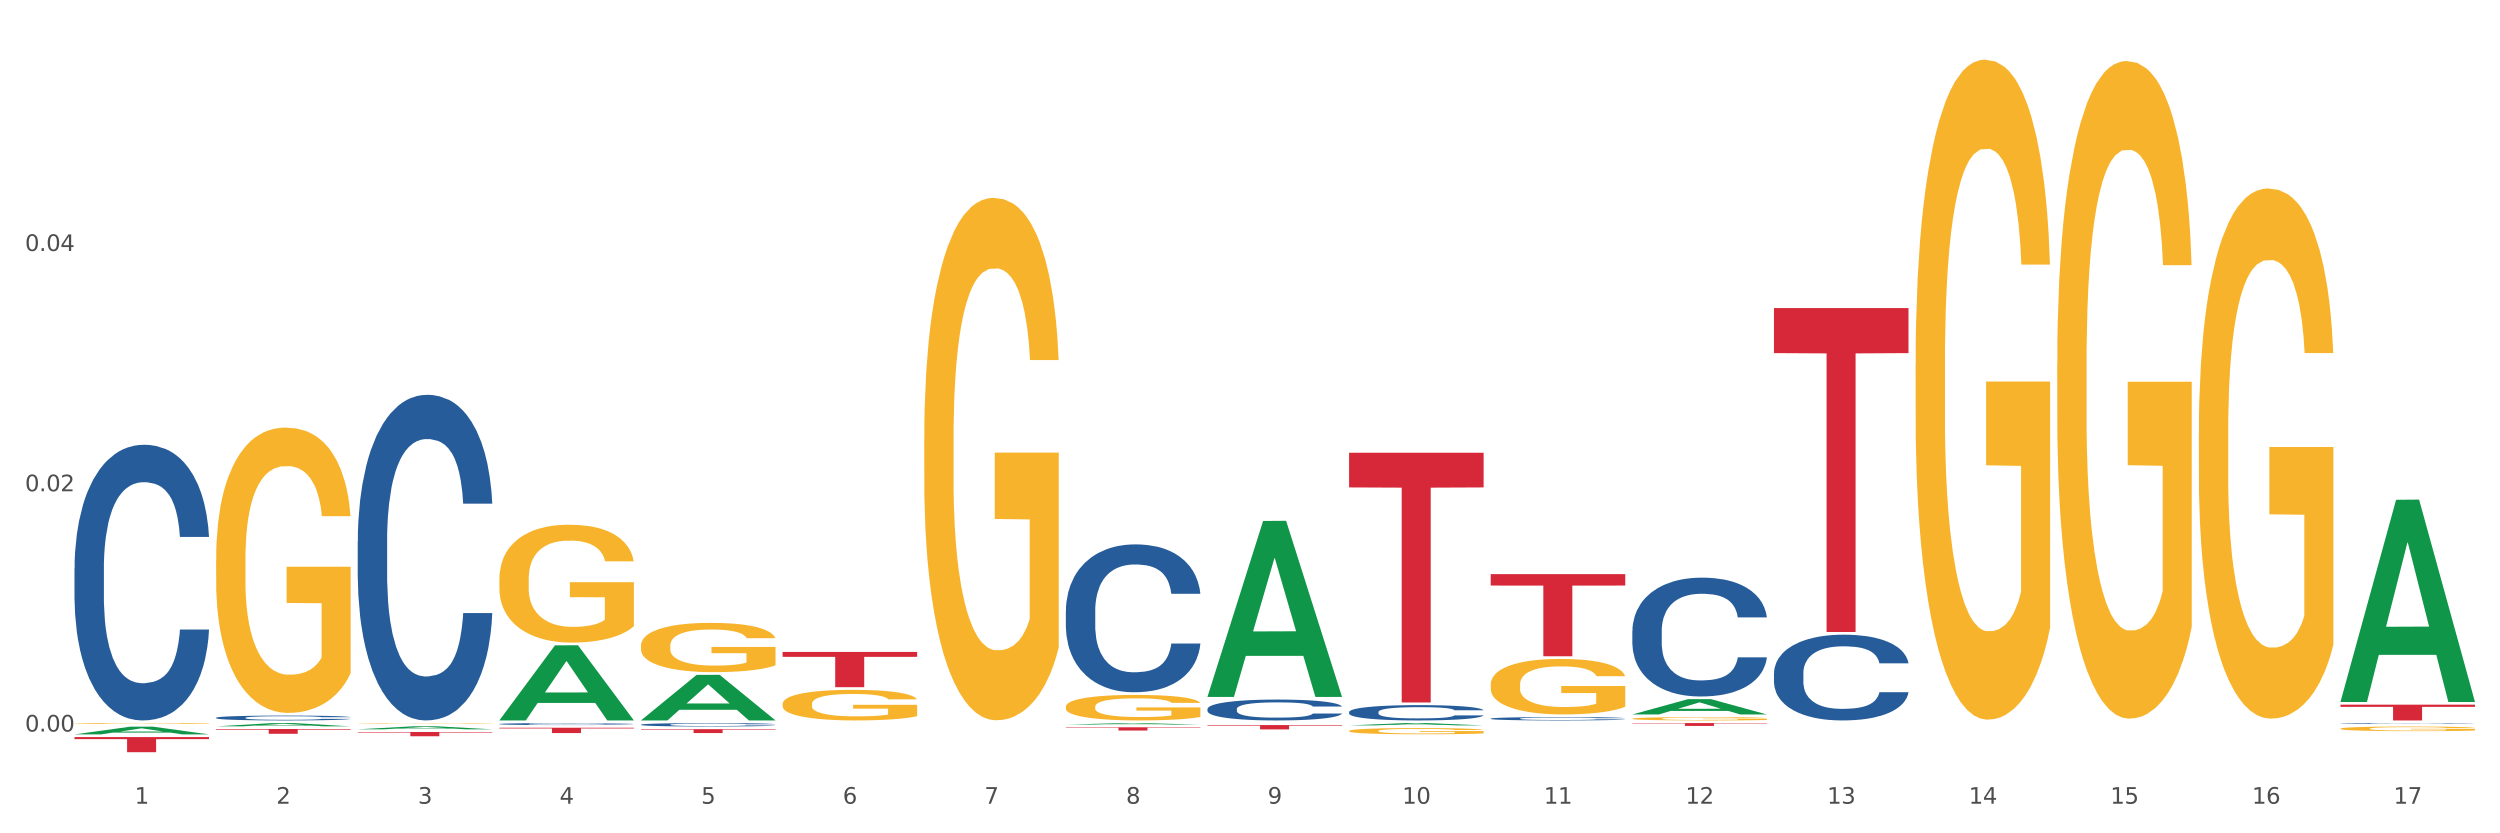 <?xml version="1.0" encoding="utf-8" standalone="no"?>
<!DOCTYPE svg PUBLIC "-//W3C//DTD SVG 1.1//EN"
  "http://www.w3.org/Graphics/SVG/1.1/DTD/svg11.dtd">
<svg xmlns:xlink="http://www.w3.org/1999/xlink" width="1080pt" height="360pt" viewBox="0 0 1080 360" xmlns="http://www.w3.org/2000/svg" version="1.1">
 <rect x="0" y="0" width="1080" height="360" fill="#333333" stroke="none"/>
 <defs>
  <style type="text/css">*{stroke-linejoin: round; stroke-linecap: butt}</style>
 </defs>
 <g id="figure_1">
  <g id="patch_1">
   <path d="M 0 360 
L 1080 360 
L 1080 0 
L 0 0 
z
" style="fill: #ffffff; stroke: #ffffff; stroke-linejoin: miter"/>
  </g>
  <g id="axes_1">
   <g id="matplotlib.axis_1">
    <g id="xtick_1">
     <g id="text_1">
      <!-- 1 -->
      <g style="fill: #4d4d4d" transform="translate(58.182 347.204) scale(0.096 -0.096)">
       <defs>
        <path id="DejaVuSans-31" d="M 794 531 
L 1825 531 
L 1825 4091 
L 703 3866 
L 703 4441 
L 1819 4666 
L 2450 4666 
L 2450 531 
L 3481 531 
L 3481 0 
L 794 0 
L 794 531 
z
" transform="scale(0.016)"/>
       </defs>
       <use xlink:href="#DejaVuSans-31"/>
      </g>
     </g>
    </g>
    <g id="xtick_2">
     <g id="text_2">
      <!-- 2 -->
      <g style="fill: #4d4d4d" transform="translate(119.364 347.204) scale(0.096 -0.096)">
       <defs>
        <path id="DejaVuSans-32" d="M 1228 531 
L 3431 531 
L 3431 0 
L 469 0 
L 469 531 
Q 828 903 1448 1529 
Q 2069 2156 2228 2338 
Q 2531 2678 2651 2914 
Q 2772 3150 2772 3378 
Q 2772 3750 2511 3984 
Q 2250 4219 1831 4219 
Q 1534 4219 1204 4116 
Q 875 4013 500 3803 
L 500 4441 
Q 881 4594 1212 4672 
Q 1544 4750 1819 4750 
Q 2544 4750 2975 4387 
Q 3406 4025 3406 3419 
Q 3406 3131 3298 2873 
Q 3191 2616 2906 2266 
Q 2828 2175 2409 1742 
Q 1991 1309 1228 531 
z
" transform="scale(0.016)"/>
       </defs>
       <use xlink:href="#DejaVuSans-32"/>
      </g>
     </g>
    </g>
    <g id="xtick_3">
     <g id="text_3">
      <!-- 3 -->
      <g style="fill: #4d4d4d" transform="translate(180.545 347.204) scale(0.096 -0.096)">
       <defs>
        <path id="DejaVuSans-33" d="M 2597 2516 
Q 3050 2419 3304 2112 
Q 3559 1806 3559 1356 
Q 3559 666 3084 287 
Q 2609 -91 1734 -91 
Q 1441 -91 1130 -33 
Q 819 25 488 141 
L 488 750 
Q 750 597 1062 519 
Q 1375 441 1716 441 
Q 2309 441 2620 675 
Q 2931 909 2931 1356 
Q 2931 1769 2642 2001 
Q 2353 2234 1838 2234 
L 1294 2234 
L 1294 2753 
L 1863 2753 
Q 2328 2753 2575 2939 
Q 2822 3125 2822 3475 
Q 2822 3834 2567 4026 
Q 2313 4219 1838 4219 
Q 1578 4219 1281 4162 
Q 984 4106 628 3988 
L 628 4550 
Q 988 4650 1302 4700 
Q 1616 4750 1894 4750 
Q 2613 4750 3031 4423 
Q 3450 4097 3450 3541 
Q 3450 3153 3228 2886 
Q 3006 2619 2597 2516 
z
" transform="scale(0.016)"/>
       </defs>
       <use xlink:href="#DejaVuSans-33"/>
      </g>
     </g>
    </g>
    <g id="xtick_4">
     <g id="text_4">
      <!-- 4 -->
      <g style="fill: #4d4d4d" transform="translate(241.726 347.204) scale(0.096 -0.096)">
       <defs>
        <path id="DejaVuSans-34" d="M 2419 4116 
L 825 1625 
L 2419 1625 
L 2419 4116 
z
M 2253 4666 
L 3047 4666 
L 3047 1625 
L 3713 1625 
L 3713 1100 
L 3047 1100 
L 3047 0 
L 2419 0 
L 2419 1100 
L 313 1100 
L 313 1709 
L 2253 4666 
z
" transform="scale(0.016)"/>
       </defs>
       <use xlink:href="#DejaVuSans-34"/>
      </g>
     </g>
    </g>
    <g id="xtick_5">
     <g id="text_5">
      <!-- 5 -->
      <g style="fill: #4d4d4d" transform="translate(302.908 347.204) scale(0.096 -0.096)">
       <defs>
        <path id="DejaVuSans-35" d="M 691 4666 
L 3169 4666 
L 3169 4134 
L 1269 4134 
L 1269 2991 
Q 1406 3038 1543 3061 
Q 1681 3084 1819 3084 
Q 2600 3084 3056 2656 
Q 3513 2228 3513 1497 
Q 3513 744 3044 326 
Q 2575 -91 1722 -91 
Q 1428 -91 1123 -41 
Q 819 9 494 109 
L 494 744 
Q 775 591 1075 516 
Q 1375 441 1709 441 
Q 2250 441 2565 725 
Q 2881 1009 2881 1497 
Q 2881 1984 2565 2268 
Q 2250 2553 1709 2553 
Q 1456 2553 1204 2497 
Q 953 2441 691 2322 
L 691 4666 
z
" transform="scale(0.016)"/>
       </defs>
       <use xlink:href="#DejaVuSans-35"/>
      </g>
     </g>
    </g>
    <g id="xtick_6">
     <g id="text_6">
      <!-- 6 -->
      <g style="fill: #4d4d4d" transform="translate(364.089 347.204) scale(0.096 -0.096)">
       <defs>
        <path id="DejaVuSans-36" d="M 2113 2584 
Q 1688 2584 1439 2293 
Q 1191 2003 1191 1497 
Q 1191 994 1439 701 
Q 1688 409 2113 409 
Q 2538 409 2786 701 
Q 3034 994 3034 1497 
Q 3034 2003 2786 2293 
Q 2538 2584 2113 2584 
z
M 3366 4563 
L 3366 3988 
Q 3128 4100 2886 4159 
Q 2644 4219 2406 4219 
Q 1781 4219 1451 3797 
Q 1122 3375 1075 2522 
Q 1259 2794 1537 2939 
Q 1816 3084 2150 3084 
Q 2853 3084 3261 2657 
Q 3669 2231 3669 1497 
Q 3669 778 3244 343 
Q 2819 -91 2113 -91 
Q 1303 -91 875 529 
Q 447 1150 447 2328 
Q 447 3434 972 4092 
Q 1497 4750 2381 4750 
Q 2619 4750 2861 4703 
Q 3103 4656 3366 4563 
z
" transform="scale(0.016)"/>
       </defs>
       <use xlink:href="#DejaVuSans-36"/>
      </g>
     </g>
    </g>
    <g id="xtick_7">
     <g id="text_7">
      <!-- 7 -->
      <g style="fill: #4d4d4d" transform="translate(425.271 347.204) scale(0.096 -0.096)">
       <defs>
        <path id="DejaVuSans-37" d="M 525 4666 
L 3525 4666 
L 3525 4397 
L 1831 0 
L 1172 0 
L 2766 4134 
L 525 4134 
L 525 4666 
z
" transform="scale(0.016)"/>
       </defs>
       <use xlink:href="#DejaVuSans-37"/>
      </g>
     </g>
    </g>
    <g id="xtick_8">
     <g id="text_8">
      <!-- 8 -->
      <g style="fill: #4d4d4d" transform="translate(486.452 347.204) scale(0.096 -0.096)">
       <defs>
        <path id="DejaVuSans-38" d="M 2034 2216 
Q 1584 2216 1326 1975 
Q 1069 1734 1069 1313 
Q 1069 891 1326 650 
Q 1584 409 2034 409 
Q 2484 409 2743 651 
Q 3003 894 3003 1313 
Q 3003 1734 2745 1975 
Q 2488 2216 2034 2216 
z
M 1403 2484 
Q 997 2584 770 2862 
Q 544 3141 544 3541 
Q 544 4100 942 4425 
Q 1341 4750 2034 4750 
Q 2731 4750 3128 4425 
Q 3525 4100 3525 3541 
Q 3525 3141 3298 2862 
Q 3072 2584 2669 2484 
Q 3125 2378 3379 2068 
Q 3634 1759 3634 1313 
Q 3634 634 3220 271 
Q 2806 -91 2034 -91 
Q 1263 -91 848 271 
Q 434 634 434 1313 
Q 434 1759 690 2068 
Q 947 2378 1403 2484 
z
M 1172 3481 
Q 1172 3119 1398 2916 
Q 1625 2713 2034 2713 
Q 2441 2713 2670 2916 
Q 2900 3119 2900 3481 
Q 2900 3844 2670 4047 
Q 2441 4250 2034 4250 
Q 1625 4250 1398 4047 
Q 1172 3844 1172 3481 
z
" transform="scale(0.016)"/>
       </defs>
       <use xlink:href="#DejaVuSans-38"/>
      </g>
     </g>
    </g>
    <g id="xtick_9">
     <g id="text_9">
      <!-- 9 -->
      <g style="fill: #4d4d4d" transform="translate(547.634 347.204) scale(0.096 -0.096)">
       <defs>
        <path id="DejaVuSans-39" d="M 703 97 
L 703 672 
Q 941 559 1184 500 
Q 1428 441 1663 441 
Q 2288 441 2617 861 
Q 2947 1281 2994 2138 
Q 2813 1869 2534 1725 
Q 2256 1581 1919 1581 
Q 1219 1581 811 2004 
Q 403 2428 403 3163 
Q 403 3881 828 4315 
Q 1253 4750 1959 4750 
Q 2769 4750 3195 4129 
Q 3622 3509 3622 2328 
Q 3622 1225 3098 567 
Q 2575 -91 1691 -91 
Q 1453 -91 1209 -44 
Q 966 3 703 97 
z
M 1959 2075 
Q 2384 2075 2632 2365 
Q 2881 2656 2881 3163 
Q 2881 3666 2632 3958 
Q 2384 4250 1959 4250 
Q 1534 4250 1286 3958 
Q 1038 3666 1038 3163 
Q 1038 2656 1286 2365 
Q 1534 2075 1959 2075 
z
" transform="scale(0.016)"/>
       </defs>
       <use xlink:href="#DejaVuSans-39"/>
      </g>
     </g>
    </g>
    <g id="xtick_10">
     <g id="text_10">
      <!-- 10 -->
      <g style="fill: #4d4d4d" transform="translate(605.761 347.204) scale(0.096 -0.096)">
       <defs>
        <path id="DejaVuSans-30" d="M 2034 4250 
Q 1547 4250 1301 3770 
Q 1056 3291 1056 2328 
Q 1056 1369 1301 889 
Q 1547 409 2034 409 
Q 2525 409 2770 889 
Q 3016 1369 3016 2328 
Q 3016 3291 2770 3770 
Q 2525 4250 2034 4250 
z
M 2034 4750 
Q 2819 4750 3233 4129 
Q 3647 3509 3647 2328 
Q 3647 1150 3233 529 
Q 2819 -91 2034 -91 
Q 1250 -91 836 529 
Q 422 1150 422 2328 
Q 422 3509 836 4129 
Q 1250 4750 2034 4750 
z
" transform="scale(0.016)"/>
       </defs>
       <use xlink:href="#DejaVuSans-31"/>
       <use xlink:href="#DejaVuSans-30" transform="translate(63.623 0)"/>
      </g>
     </g>
    </g>
    <g id="xtick_11">
     <g id="text_11">
      <!-- 11 -->
      <g style="fill: #4d4d4d" transform="translate(666.942 347.204) scale(0.096 -0.096)">
       <use xlink:href="#DejaVuSans-31"/>
       <use xlink:href="#DejaVuSans-31" transform="translate(63.623 0)"/>
      </g>
     </g>
    </g>
    <g id="xtick_12">
     <g id="text_12">
      <!-- 12 -->
      <g style="fill: #4d4d4d" transform="translate(728.124 347.204) scale(0.096 -0.096)">
       <use xlink:href="#DejaVuSans-31"/>
       <use xlink:href="#DejaVuSans-32" transform="translate(63.623 0)"/>
      </g>
     </g>
    </g>
    <g id="xtick_13">
     <g id="text_13">
      <!-- 13 -->
      <g style="fill: #4d4d4d" transform="translate(789.305 347.204) scale(0.096 -0.096)">
       <use xlink:href="#DejaVuSans-31"/>
       <use xlink:href="#DejaVuSans-33" transform="translate(63.623 0)"/>
      </g>
     </g>
    </g>
    <g id="xtick_14">
     <g id="text_14">
      <!-- 14 -->
      <g style="fill: #4d4d4d" transform="translate(850.487 347.204) scale(0.096 -0.096)">
       <use xlink:href="#DejaVuSans-31"/>
       <use xlink:href="#DejaVuSans-34" transform="translate(63.623 0)"/>
      </g>
     </g>
    </g>
    <g id="xtick_15">
     <g id="text_15">
      <!-- 15 -->
      <g style="fill: #4d4d4d" transform="translate(911.668 347.204) scale(0.096 -0.096)">
       <use xlink:href="#DejaVuSans-31"/>
       <use xlink:href="#DejaVuSans-35" transform="translate(63.623 0)"/>
      </g>
     </g>
    </g>
    <g id="xtick_16">
     <g id="text_16">
      <!-- 16 -->
      <g style="fill: #4d4d4d" transform="translate(972.849 347.204) scale(0.096 -0.096)">
       <use xlink:href="#DejaVuSans-31"/>
       <use xlink:href="#DejaVuSans-36" transform="translate(63.623 0)"/>
      </g>
     </g>
    </g>
    <g id="xtick_17">
     <g id="text_17">
      <!-- 17 -->
      <g style="fill: #4d4d4d" transform="translate(1034.031 347.204) scale(0.096 -0.096)">
       <use xlink:href="#DejaVuSans-31"/>
       <use xlink:href="#DejaVuSans-37" transform="translate(63.623 0)"/>
      </g>
     </g>
    </g>
    <g id="xtick_18"/>
    <g id="xtick_19"/>
    <g id="xtick_20"/>
    <g id="xtick_21"/>
    <g id="xtick_22"/>
    <g id="xtick_23"/>
    <g id="xtick_24"/>
    <g id="xtick_25"/>
    <g id="xtick_26"/>
    <g id="xtick_27"/>
    <g id="xtick_28"/>
    <g id="xtick_29"/>
    <g id="xtick_30"/>
    <g id="xtick_31"/>
    <g id="xtick_32"/>
    <g id="xtick_33"/>
   </g>
   <g id="matplotlib.axis_2">
    <g id="ytick_1">
     <g id="text_18">
      <!-- 0.00 -->
      <g style="fill: #4d4d4d" transform="translate(10.8 316.026) scale(0.096 -0.096)">
       <defs>
        <path id="DejaVuSans-2e" d="M 684 794 
L 1344 794 
L 1344 0 
L 684 0 
L 684 794 
z
" transform="scale(0.016)"/>
       </defs>
       <use xlink:href="#DejaVuSans-30"/>
       <use xlink:href="#DejaVuSans-2e" transform="translate(63.623 0)"/>
       <use xlink:href="#DejaVuSans-30" transform="translate(95.41 0)"/>
       <use xlink:href="#DejaVuSans-30" transform="translate(159.033 0)"/>
      </g>
     </g>
    </g>
    <g id="ytick_2">
     <g id="text_19">
      <!-- 0.02 -->
      <g style="fill: #4d4d4d" transform="translate(10.8 212.222) scale(0.096 -0.096)">
       <use xlink:href="#DejaVuSans-30"/>
       <use xlink:href="#DejaVuSans-2e" transform="translate(63.623 0)"/>
       <use xlink:href="#DejaVuSans-30" transform="translate(95.41 0)"/>
       <use xlink:href="#DejaVuSans-32" transform="translate(159.033 0)"/>
      </g>
     </g>
    </g>
    <g id="ytick_3">
     <g id="text_20">
      <!-- 0.04 -->
      <g style="fill: #4d4d4d" transform="translate(10.8 108.418) scale(0.096 -0.096)">
       <use xlink:href="#DejaVuSans-30"/>
       <use xlink:href="#DejaVuSans-2e" transform="translate(63.623 0)"/>
       <use xlink:href="#DejaVuSans-30" transform="translate(95.41 0)"/>
       <use xlink:href="#DejaVuSans-34" transform="translate(159.033 0)"/>
      </g>
     </g>
    </g>
    <g id="ytick_4"/>
    <g id="ytick_5"/>
    <g id="ytick_6"/>
   </g>
   <g id="PolyCollection_1">
    <path d="M 32.175 317.251 
L 32.235 317.248 
L 56.203 313.932 
L 66.15 313.929 
L 90.297 317.258 
L 78.793 317.258 
L 73.58 316.483 
L 48.833 316.483 
L 48.653 316.495 
L 43.62 317.258 
L 32.175 317.258 
L 32.175 317.251 
L 51.949 316.02 
L 70.464 316.017 
L 61.296 314.639 
L 61.176 314.632 
L 61.056 314.642 
L 51.889 316.017 
L 51.949 316.02 
L 32.175 317.251 
z
" clip-path="url(#p5ccbc2ca11)" style="fill: #109648"/>
    <path d="M 215.719 312.764 
L 215.788 312.763 
L 215.788 312.741 
L 215.994 312.711 
L 216.75 312.657 
L 217.712 312.615 
L 219.36 312.566 
L 220.254 312.546 
L 221.422 312.523 
L 223.826 312.486 
L 226.574 312.455 
L 228.498 312.438 
L 229.941 312.427 
L 233.17 312.407 
L 235.025 312.399 
L 236.948 312.392 
L 238.597 312.387 
L 241.345 312.381 
L 243.544 312.379 
L 246.086 312.378 
L 248.216 312.379 
L 251.032 312.382 
L 255.155 312.392 
L 256.735 312.397 
L 258.864 312.407 
L 261.063 312.419 
L 262.849 312.432 
L 264.91 312.45 
L 267.04 312.473 
L 269.101 312.503 
L 270.544 312.53 
L 271.712 312.559 
L 272.742 312.595 
L 273.498 312.633 
L 273.842 312.665 
L 261.269 312.665 
L 260.926 312.636 
L 260.238 312.605 
L 259.551 312.584 
L 258.796 312.566 
L 257.628 312.547 
L 256.597 312.534 
L 254.88 312.519 
L 253.3 312.51 
L 251.994 312.505 
L 250.414 312.5 
L 247.048 312.495 
L 244.643 312.495 
L 243.132 312.497 
L 241.277 312.501 
L 239.696 312.506 
L 237.841 312.515 
L 236.399 312.526 
L 234.956 312.539 
L 234.132 312.548 
L 232.895 312.566 
L 232.07 312.58 
L 230.971 312.604 
L 230.353 312.621 
L 229.254 312.666 
L 228.773 312.699 
L 228.567 312.722 
L 228.429 312.747 
L 228.429 312.869 
L 228.841 312.924 
L 229.185 312.947 
L 229.735 312.974 
L 230.765 313.008 
L 232.277 313.042 
L 233.857 313.066 
L 235.162 313.081 
L 236.399 313.092 
L 237.635 313.101 
L 239.147 313.109 
L 240.383 313.114 
L 242.238 313.118 
L 244.437 313.121 
L 246.154 313.121 
L 249.658 313.117 
L 251.238 313.113 
L 252.75 313.107 
L 254.399 313.099 
L 255.704 313.089 
L 256.46 313.082 
L 257.696 313.067 
L 258.658 313.052 
L 259.483 313.034 
L 260.032 313.018 
L 260.651 312.994 
L 261.132 312.968 
L 261.269 312.954 
L 273.842 312.954 
L 273.567 312.982 
L 273.086 313.009 
L 272.124 313.046 
L 271.368 313.067 
L 270.2 313.093 
L 268.964 313.115 
L 267.246 313.139 
L 265.666 313.157 
L 264.017 313.173 
L 262.231 313.187 
L 259.002 313.207 
L 257.834 313.212 
L 255.361 313.222 
L 253.437 313.227 
L 250.62 313.233 
L 247.735 313.236 
L 244.712 313.237 
L 242.032 313.235 
L 239.078 313.23 
L 237.223 313.226 
L 235.162 313.219 
L 232.757 313.208 
L 230.49 313.194 
L 228.361 313.179 
L 226.368 313.161 
L 224.513 313.14 
L 222.109 313.106 
L 220.322 313.074 
L 219.017 313.043 
L 218.124 313.017 
L 217.231 312.984 
L 216.75 312.961 
L 215.994 312.907 
L 215.719 312.856 
L 215.719 312.764 
z
" clip-path="url(#p5ccbc2ca11)" style="fill: #255c99"/>
    <path d="M 154.538 233.766 
L 154.607 233.638 
L 154.607 230.041 
L 154.813 225.159 
L 155.568 216.166 
L 156.53 209.358 
L 158.179 201.393 
L 159.072 198.052 
L 160.24 194.327 
L 162.645 188.289 
L 165.393 183.15 
L 167.317 180.324 
L 168.759 178.525 
L 171.988 175.314 
L 173.843 173.901 
L 175.767 172.744 
L 177.416 171.974 
L 180.164 171.074 
L 182.362 170.689 
L 184.904 170.561 
L 187.034 170.689 
L 189.851 171.203 
L 193.973 172.744 
L 195.553 173.644 
L 197.683 175.185 
L 199.882 177.241 
L 201.668 179.296 
L 203.729 182.251 
L 205.859 186.105 
L 207.92 190.987 
L 209.362 195.483 
L 210.53 200.236 
L 211.561 206.017 
L 212.317 212.312 
L 212.66 217.579 
L 200.088 217.579 
L 199.744 212.826 
L 199.057 207.687 
L 198.37 204.219 
L 197.614 201.393 
L 196.446 198.181 
L 195.416 196.125 
L 193.698 193.685 
L 192.118 192.143 
L 190.813 191.244 
L 189.233 190.473 
L 185.866 189.702 
L 183.462 189.702 
L 181.95 189.959 
L 180.095 190.601 
L 178.515 191.501 
L 176.66 193.042 
L 175.217 194.712 
L 173.775 196.896 
L 172.95 198.438 
L 171.713 201.264 
L 170.889 203.577 
L 169.79 207.559 
L 169.171 210.385 
L 168.072 217.708 
L 167.591 223.104 
L 167.385 226.829 
L 167.248 230.94 
L 167.248 250.981 
L 167.66 259.974 
L 168.004 263.828 
L 168.553 268.195 
L 169.584 273.848 
L 171.095 279.372 
L 172.675 283.355 
L 173.981 285.795 
L 175.217 287.594 
L 176.454 289.007 
L 177.965 290.292 
L 179.202 291.063 
L 181.057 291.833 
L 183.255 292.219 
L 184.973 292.219 
L 188.477 291.576 
L 190.057 290.934 
L 191.568 290.035 
L 193.217 288.622 
L 194.523 287.08 
L 195.278 285.924 
L 196.515 283.483 
L 197.477 280.914 
L 198.301 277.959 
L 198.851 275.39 
L 199.469 271.536 
L 199.95 267.168 
L 200.088 264.855 
L 212.66 264.855 
L 212.385 269.48 
L 211.904 273.976 
L 210.943 280.014 
L 210.187 283.483 
L 209.019 287.722 
L 207.782 291.319 
L 206.065 295.302 
L 204.485 298.257 
L 202.836 300.826 
L 201.049 303.138 
L 197.82 306.35 
L 196.652 307.249 
L 194.179 308.791 
L 192.256 309.69 
L 189.439 310.589 
L 186.553 311.103 
L 183.53 311.232 
L 180.851 310.975 
L 177.897 310.204 
L 176.042 309.433 
L 173.981 308.277 
L 171.576 306.479 
L 169.309 304.295 
L 167.179 301.725 
L 165.187 298.771 
L 163.332 295.43 
L 160.927 289.906 
L 159.141 284.511 
L 157.836 279.5 
L 156.942 275.261 
L 156.049 269.865 
L 155.568 266.14 
L 154.813 257.147 
L 154.538 248.797 
L 154.538 233.766 
z
" clip-path="url(#p5ccbc2ca11)" style="fill: #255c99"/>
    <path d="M 93.356 310.075 
L 93.425 310.073 
L 93.425 310.019 
L 93.631 309.946 
L 94.387 309.812 
L 95.349 309.71 
L 96.998 309.591 
L 97.891 309.542 
L 99.059 309.486 
L 101.463 309.396 
L 104.211 309.319 
L 106.135 309.277 
L 107.578 309.25 
L 110.807 309.202 
L 112.662 309.181 
L 114.585 309.164 
L 116.234 309.152 
L 118.982 309.139 
L 121.181 309.133 
L 123.723 309.131 
L 125.853 309.133 
L 128.67 309.141 
L 132.792 309.164 
L 134.372 309.177 
L 136.502 309.2 
L 138.7 309.231 
L 140.486 309.261 
L 142.547 309.306 
L 144.677 309.363 
L 146.738 309.436 
L 148.181 309.503 
L 149.349 309.574 
L 150.38 309.66 
L 151.135 309.755 
L 151.479 309.833 
L 138.906 309.833 
L 138.563 309.762 
L 137.876 309.685 
L 137.189 309.634 
L 136.433 309.591 
L 135.265 309.543 
L 134.234 309.513 
L 132.517 309.476 
L 130.937 309.453 
L 129.631 309.44 
L 128.051 309.428 
L 124.685 309.417 
L 122.28 309.417 
L 120.769 309.421 
L 118.914 309.43 
L 117.334 309.444 
L 115.479 309.467 
L 114.036 309.492 
L 112.593 309.524 
L 111.769 309.547 
L 110.532 309.589 
L 109.708 309.624 
L 108.608 309.684 
L 107.99 309.726 
L 106.891 309.835 
L 106.41 309.916 
L 106.204 309.971 
L 106.066 310.033 
L 106.066 310.332 
L 106.479 310.466 
L 106.822 310.524 
L 107.372 310.589 
L 108.402 310.674 
L 109.914 310.756 
L 111.494 310.815 
L 112.799 310.852 
L 114.036 310.879 
L 115.273 310.9 
L 116.784 310.919 
L 118.021 310.931 
L 119.876 310.942 
L 122.074 310.948 
L 123.792 310.948 
L 127.295 310.938 
L 128.876 310.929 
L 130.387 310.915 
L 132.036 310.894 
L 133.341 310.871 
L 134.097 310.854 
L 135.334 310.817 
L 136.296 310.779 
L 137.12 310.735 
L 137.67 310.697 
L 138.288 310.639 
L 138.769 310.574 
L 138.906 310.539 
L 151.479 310.539 
L 151.204 310.608 
L 150.723 310.675 
L 149.761 310.766 
L 149.005 310.817 
L 147.838 310.881 
L 146.601 310.934 
L 144.883 310.994 
L 143.303 311.038 
L 141.654 311.076 
L 139.868 311.111 
L 136.639 311.159 
L 135.471 311.172 
L 132.998 311.195 
L 131.074 311.209 
L 128.257 311.222 
L 125.372 311.23 
L 122.349 311.232 
L 119.669 311.228 
L 116.715 311.216 
L 114.86 311.205 
L 112.799 311.188 
L 110.395 311.161 
L 108.127 311.128 
L 105.998 311.09 
L 104.005 311.046 
L 102.15 310.996 
L 99.746 310.913 
L 97.959 310.833 
L 96.654 310.758 
L 95.761 310.695 
L 94.868 310.614 
L 94.387 310.558 
L 93.631 310.424 
L 93.356 310.299 
L 93.356 310.075 
z
" clip-path="url(#p5ccbc2ca11)" style="fill: #255c99"/>
    <path d="M 32.175 245.648 
L 32.244 245.54 
L 32.244 242.494 
L 32.45 238.361 
L 33.206 230.748 
L 34.167 224.983 
L 35.816 218.24 
L 36.709 215.412 
L 37.877 212.258 
L 40.282 207.147 
L 43.03 202.796 
L 44.954 200.403 
L 46.396 198.881 
L 49.625 196.162 
L 51.48 194.965 
L 53.404 193.986 
L 55.053 193.334 
L 57.801 192.572 
L 60 192.246 
L 62.542 192.137 
L 64.671 192.246 
L 67.488 192.681 
L 71.61 193.986 
L 73.19 194.748 
L 75.32 196.053 
L 77.519 197.793 
L 79.305 199.533 
L 81.366 202.035 
L 83.496 205.298 
L 85.557 209.431 
L 87 213.237 
L 88.168 217.261 
L 89.198 222.156 
L 89.954 227.485 
L 90.297 231.944 
L 77.725 231.944 
L 77.381 227.92 
L 76.694 223.57 
L 76.007 220.633 
L 75.251 218.24 
L 74.084 215.521 
L 73.053 213.781 
L 71.335 211.715 
L 69.755 210.409 
L 68.45 209.648 
L 66.87 208.995 
L 63.503 208.343 
L 61.099 208.343 
L 59.587 208.56 
L 57.732 209.104 
L 56.152 209.866 
L 54.297 211.171 
L 52.854 212.585 
L 51.412 214.434 
L 50.587 215.739 
L 49.351 218.131 
L 48.526 220.089 
L 47.427 223.461 
L 46.809 225.854 
L 45.709 232.053 
L 45.228 236.621 
L 45.022 239.775 
L 44.885 243.256 
L 44.885 260.222 
L 45.297 267.836 
L 45.641 271.099 
L 46.19 274.797 
L 47.221 279.582 
L 48.732 284.259 
L 50.312 287.63 
L 51.618 289.697 
L 52.854 291.22 
L 54.091 292.416 
L 55.603 293.504 
L 56.839 294.156 
L 58.694 294.809 
L 60.893 295.135 
L 62.61 295.135 
L 66.114 294.591 
L 67.694 294.047 
L 69.206 293.286 
L 70.855 292.09 
L 72.16 290.785 
L 72.916 289.806 
L 74.152 287.739 
L 75.114 285.564 
L 75.939 283.062 
L 76.488 280.887 
L 77.106 277.624 
L 77.587 273.926 
L 77.725 271.969 
L 90.297 271.969 
L 90.023 275.884 
L 89.542 279.691 
L 88.58 284.803 
L 87.824 287.739 
L 86.656 291.328 
L 85.419 294.374 
L 83.702 297.745 
L 82.122 300.247 
L 80.473 302.422 
L 78.687 304.38 
L 75.458 307.099 
L 74.29 307.86 
L 71.816 309.165 
L 69.893 309.927 
L 67.076 310.688 
L 64.19 311.123 
L 61.167 311.232 
L 58.488 311.014 
L 55.534 310.362 
L 53.679 309.709 
L 51.618 308.73 
L 49.213 307.208 
L 46.946 305.359 
L 44.816 303.183 
L 42.824 300.682 
L 40.969 297.854 
L 38.564 293.177 
L 36.778 288.609 
L 35.473 284.368 
L 34.58 280.778 
L 33.686 276.21 
L 33.206 273.056 
L 32.45 265.443 
L 32.175 258.373 
L 32.175 245.648 
z
" clip-path="url(#p5ccbc2ca11)" style="fill: #255c99"/>
    <path d="M 93.356 241.682 
L 93.425 241.569 
L 93.425 237.517 
L 93.562 234.027 
L 94.248 225.584 
L 95.278 218.605 
L 96.033 214.89 
L 96.787 211.851 
L 97.68 208.812 
L 98.778 205.66 
L 100.768 201.044 
L 102.003 198.68 
L 103.512 196.204 
L 106.257 192.602 
L 108.247 190.576 
L 110.306 188.887 
L 113.668 186.861 
L 115.864 185.96 
L 118.197 185.285 
L 121.011 184.835 
L 123.138 184.722 
L 127.804 185.06 
L 131.784 186.073 
L 133.706 186.861 
L 136.176 188.212 
L 137.48 189.112 
L 139.607 190.913 
L 141.803 193.277 
L 143.313 195.303 
L 145.577 199.131 
L 147.293 202.958 
L 148.871 207.686 
L 149.695 210.95 
L 150.312 213.99 
L 150.861 217.479 
L 151.41 222.995 
L 139.058 222.995 
L 138.578 219.055 
L 137.823 215.341 
L 136.725 211.738 
L 135.764 209.487 
L 134.118 206.673 
L 132.608 204.872 
L 131.03 203.521 
L 129.108 202.395 
L 127.599 201.832 
L 125.471 201.382 
L 121.285 201.495 
L 118.472 202.395 
L 116.55 203.521 
L 115.315 204.534 
L 114.217 205.66 
L 112.982 207.236 
L 111.541 209.6 
L 110.512 211.738 
L 109.482 214.44 
L 108.659 217.142 
L 107.904 220.294 
L 107.287 223.671 
L 106.806 227.16 
L 106.394 231.438 
L 106.051 238.53 
L 106.051 253.952 
L 106.189 257.441 
L 106.532 262.057 
L 106.943 265.546 
L 107.63 269.711 
L 108.247 272.525 
L 109.414 276.578 
L 110.718 279.955 
L 111.747 282.094 
L 112.776 283.895 
L 114.56 286.371 
L 116.55 288.398 
L 118.266 289.636 
L 120.599 290.761 
L 122.177 291.212 
L 123.55 291.437 
L 126.912 291.437 
L 129.314 291.099 
L 131.99 290.311 
L 134.049 289.298 
L 135.764 288.06 
L 137.686 286.034 
L 138.921 284.12 
L 138.921 260.593 
L 123.824 260.481 
L 123.824 244.834 
L 151.479 244.834 
L 151.479 290.761 
L 150.312 293.125 
L 149.008 295.264 
L 147.636 297.178 
L 145.577 299.542 
L 143.107 301.793 
L 140.911 303.369 
L 138.578 304.72 
L 135.833 305.958 
L 132.265 307.084 
L 130.069 307.534 
L 127.324 307.872 
L 124.099 307.984 
L 121.285 307.759 
L 118.54 307.196 
L 115.658 306.183 
L 112.845 304.72 
L 110.718 303.257 
L 108.59 301.456 
L 106.326 299.092 
L 104.542 296.84 
L 103.169 294.814 
L 101.66 292.225 
L 100.013 288.848 
L 98.778 285.808 
L 97.68 282.657 
L 96.513 278.604 
L 95.69 275.114 
L 94.866 270.724 
L 94.386 267.46 
L 93.837 262.394 
L 93.425 255.302 
L 93.356 241.682 
z
" clip-path="url(#p5ccbc2ca11)" style="fill: #f7b32b"/>
    <path d="M 32.175 318.404 
L 90.297 318.404 
L 90.297 319.314 
L 67.434 319.32 
L 67.434 324.95 
L 54.901 324.95 
L 54.901 319.32 
L 32.175 319.314 
L 32.175 318.41 
L 32.175 318.404 
z
" clip-path="url(#p5ccbc2ca11)" style="fill: #d62839"/>
    <path d="M 93.356 314.936 
L 151.479 314.936 
L 151.479 315.225 
L 128.615 315.227 
L 128.615 317.016 
L 116.082 317.016 
L 116.082 315.227 
L 93.356 315.225 
L 93.356 314.938 
L 93.356 314.936 
z
" clip-path="url(#p5ccbc2ca11)" style="fill: #d62839"/>
    <path d="M 276.901 313.038 
L 276.969 313.037 
L 276.969 312.999 
L 277.175 312.948 
L 277.931 312.854 
L 278.893 312.783 
L 280.542 312.7 
L 281.435 312.665 
L 282.603 312.626 
L 285.008 312.563 
L 287.756 312.51 
L 289.679 312.48 
L 291.122 312.461 
L 294.351 312.428 
L 296.206 312.413 
L 298.13 312.401 
L 299.779 312.393 
L 302.527 312.384 
L 304.725 312.38 
L 307.267 312.378 
L 309.397 312.38 
L 312.214 312.385 
L 316.336 312.401 
L 317.916 312.411 
L 320.046 312.427 
L 322.244 312.448 
L 324.031 312.47 
L 326.092 312.5 
L 328.221 312.541 
L 330.283 312.592 
L 331.725 312.639 
L 332.893 312.688 
L 333.924 312.749 
L 334.679 312.814 
L 335.023 312.869 
L 322.45 312.869 
L 322.107 312.82 
L 321.42 312.766 
L 320.733 312.73 
L 319.977 312.7 
L 318.809 312.667 
L 317.779 312.645 
L 316.061 312.62 
L 314.481 312.604 
L 313.176 312.594 
L 311.595 312.586 
L 308.229 312.578 
L 305.824 312.578 
L 304.313 312.581 
L 302.458 312.588 
L 300.878 312.597 
L 299.023 312.613 
L 297.58 312.63 
L 296.137 312.653 
L 295.313 312.669 
L 294.076 312.699 
L 293.252 312.723 
L 292.153 312.765 
L 291.534 312.794 
L 290.435 312.871 
L 289.954 312.927 
L 289.748 312.966 
L 289.611 313.009 
L 289.611 313.218 
L 290.023 313.312 
L 290.366 313.352 
L 290.916 313.398 
L 291.947 313.457 
L 293.458 313.514 
L 295.038 313.556 
L 296.343 313.581 
L 297.58 313.6 
L 298.817 313.615 
L 300.328 313.628 
L 301.565 313.636 
L 303.42 313.645 
L 305.618 313.649 
L 307.336 313.649 
L 310.84 313.642 
L 312.42 313.635 
L 313.931 313.626 
L 315.58 313.611 
L 316.886 313.595 
L 317.641 313.583 
L 318.878 313.557 
L 319.84 313.531 
L 320.664 313.5 
L 321.214 313.473 
L 321.832 313.433 
L 322.313 313.387 
L 322.45 313.363 
L 335.023 313.363 
L 334.748 313.411 
L 334.267 313.458 
L 333.305 313.521 
L 332.55 313.557 
L 331.382 313.602 
L 330.145 313.639 
L 328.428 313.681 
L 326.847 313.712 
L 325.199 313.738 
L 323.412 313.763 
L 320.183 313.796 
L 319.015 313.805 
L 316.542 313.822 
L 314.618 313.831 
L 311.802 313.84 
L 308.916 313.846 
L 305.893 313.847 
L 303.214 313.844 
L 300.26 313.836 
L 298.405 313.828 
L 296.343 313.816 
L 293.939 313.797 
L 291.672 313.775 
L 289.542 313.748 
L 287.55 313.717 
L 285.695 313.682 
L 283.29 313.624 
L 281.504 313.568 
L 280.198 313.516 
L 279.305 313.471 
L 278.412 313.415 
L 277.931 313.376 
L 277.175 313.282 
L 276.901 313.195 
L 276.901 313.038 
z
" clip-path="url(#p5ccbc2ca11)" style="fill: #255c99"/>
    <path d="M 154.538 316.211 
L 212.66 316.211 
L 212.66 316.467 
L 189.797 316.469 
L 189.797 318.054 
L 177.263 318.054 
L 177.263 316.469 
L 154.538 316.467 
L 154.538 316.213 
L 154.538 316.211 
z
" clip-path="url(#p5ccbc2ca11)" style="fill: #d62839"/>
    <path d="M 276.901 314.994 
L 335.023 314.994 
L 335.023 315.228 
L 312.16 315.229 
L 312.16 316.679 
L 299.626 316.679 
L 299.626 315.229 
L 276.901 315.228 
L 276.901 314.995 
L 276.901 314.994 
z
" clip-path="url(#p5ccbc2ca11)" style="fill: #d62839"/>
    <path d="M 338.082 281.634 
L 396.204 281.634 
L 396.204 283.751 
L 373.341 283.765 
L 373.341 296.871 
L 360.808 296.871 
L 360.808 283.765 
L 338.082 283.751 
L 338.082 281.648 
L 338.082 281.634 
z
" clip-path="url(#p5ccbc2ca11)" style="fill: #d62839"/>
    <path d="M 460.445 314.189 
L 518.567 314.189 
L 518.567 314.384 
L 495.704 314.385 
L 495.704 315.593 
L 483.17 315.593 
L 483.17 314.385 
L 460.445 314.384 
L 460.445 314.19 
L 460.445 314.189 
z
" clip-path="url(#p5ccbc2ca11)" style="fill: #d62839"/>
    <path d="M 521.626 313.23 
L 579.749 313.23 
L 579.749 313.491 
L 556.885 313.493 
L 556.885 315.108 
L 544.352 315.108 
L 544.352 313.493 
L 521.626 313.491 
L 521.626 313.232 
L 521.626 313.23 
z
" clip-path="url(#p5ccbc2ca11)" style="fill: #d62839"/>
    <path d="M 582.808 195.572 
L 640.93 195.572 
L 640.93 210.565 
L 618.067 210.667 
L 618.067 303.462 
L 605.533 303.462 
L 605.533 210.667 
L 582.808 210.565 
L 582.808 195.673 
L 582.808 195.572 
z
" clip-path="url(#p5ccbc2ca11)" style="fill: #d62839"/>
    <path d="M 643.989 248.027 
L 702.112 248.027 
L 702.112 252.959 
L 679.248 252.992 
L 679.248 283.515 
L 666.715 283.515 
L 666.715 252.992 
L 643.989 252.959 
L 643.989 248.061 
L 643.989 248.027 
z
" clip-path="url(#p5ccbc2ca11)" style="fill: #d62839"/>
    <path d="M 705.171 312.378 
L 763.293 312.378 
L 763.293 312.547 
L 740.43 312.548 
L 740.43 313.592 
L 727.896 313.592 
L 727.896 312.548 
L 705.171 312.547 
L 705.171 312.379 
L 705.171 312.378 
z
" clip-path="url(#p5ccbc2ca11)" style="fill: #d62839"/>
    <path d="M 215.719 314.383 
L 273.842 314.383 
L 273.842 314.704 
L 250.978 314.706 
L 250.978 316.693 
L 238.445 316.693 
L 238.445 314.706 
L 215.719 314.704 
L 215.719 314.385 
L 215.719 314.383 
z
" clip-path="url(#p5ccbc2ca11)" style="fill: #d62839"/>
    <path d="M 460.445 263.879 
L 460.514 263.82 
L 460.514 262.187 
L 460.72 259.97 
L 461.475 255.886 
L 462.437 252.794 
L 464.086 249.176 
L 464.979 247.66 
L 466.147 245.968 
L 468.552 243.226 
L 471.3 240.892 
L 473.224 239.608 
L 474.666 238.792 
L 477.895 237.333 
L 479.75 236.691 
L 481.674 236.166 
L 483.323 235.816 
L 486.071 235.408 
L 488.269 235.233 
L 490.811 235.174 
L 492.941 235.233 
L 495.758 235.466 
L 499.88 236.166 
L 501.46 236.575 
L 503.59 237.275 
L 505.789 238.208 
L 507.575 239.142 
L 509.636 240.483 
L 511.766 242.234 
L 513.827 244.451 
L 515.27 246.493 
L 516.437 248.651 
L 517.468 251.277 
L 518.224 254.136 
L 518.567 256.528 
L 505.995 256.528 
L 505.651 254.369 
L 504.964 252.035 
L 504.277 250.46 
L 503.521 249.176 
L 502.353 247.718 
L 501.323 246.784 
L 499.605 245.676 
L 498.025 244.976 
L 496.72 244.567 
L 495.14 244.217 
L 491.773 243.867 
L 489.369 243.867 
L 487.857 243.984 
L 486.002 244.276 
L 484.422 244.684 
L 482.567 245.384 
L 481.124 246.143 
L 479.682 247.134 
L 478.857 247.835 
L 477.621 249.118 
L 476.796 250.168 
L 475.697 251.977 
L 475.079 253.26 
L 473.979 256.586 
L 473.498 259.036 
L 473.292 260.728 
L 473.155 262.595 
L 473.155 271.697 
L 473.567 275.781 
L 473.911 277.531 
L 474.46 279.515 
L 475.491 282.082 
L 477.002 284.59 
L 478.582 286.399 
L 479.888 287.507 
L 481.124 288.324 
L 482.361 288.966 
L 483.872 289.549 
L 485.109 289.899 
L 486.964 290.249 
L 489.163 290.425 
L 490.88 290.425 
L 494.384 290.133 
L 495.964 289.841 
L 497.476 289.433 
L 499.124 288.791 
L 500.43 288.091 
L 501.186 287.566 
L 502.422 286.457 
L 503.384 285.29 
L 504.208 283.949 
L 504.758 282.782 
L 505.376 281.031 
L 505.857 279.048 
L 505.995 277.998 
L 518.567 277.998 
L 518.292 280.098 
L 517.812 282.14 
L 516.85 284.882 
L 516.094 286.457 
L 514.926 288.383 
L 513.689 290.016 
L 511.972 291.825 
L 510.392 293.167 
L 508.743 294.333 
L 506.957 295.384 
L 503.728 296.842 
L 502.56 297.251 
L 500.086 297.951 
L 498.163 298.359 
L 495.346 298.767 
L 492.46 299.001 
L 489.437 299.059 
L 486.758 298.943 
L 483.804 298.592 
L 481.949 298.242 
L 479.888 297.717 
L 477.483 296.901 
L 475.216 295.909 
L 473.086 294.742 
L 471.094 293.4 
L 469.239 291.883 
L 466.834 289.374 
L 465.048 286.924 
L 463.743 284.649 
L 462.849 282.723 
L 461.956 280.273 
L 461.475 278.581 
L 460.72 274.497 
L 460.445 270.705 
L 460.445 263.879 
z
" clip-path="url(#p5ccbc2ca11)" style="fill: #255c99"/>
    <path d="M 521.626 306.264 
L 521.695 306.255 
L 521.695 306.025 
L 521.901 305.712 
L 522.657 305.135 
L 523.619 304.698 
L 525.268 304.187 
L 526.161 303.973 
L 527.329 303.734 
L 529.733 303.347 
L 532.481 303.017 
L 534.405 302.836 
L 535.848 302.721 
L 539.077 302.515 
L 540.932 302.424 
L 542.855 302.35 
L 544.504 302.3 
L 547.252 302.243 
L 549.451 302.218 
L 551.993 302.21 
L 554.123 302.218 
L 556.939 302.251 
L 561.062 302.35 
L 562.642 302.408 
L 564.772 302.506 
L 566.97 302.638 
L 568.756 302.77 
L 570.817 302.96 
L 572.947 303.207 
L 575.008 303.52 
L 576.451 303.808 
L 577.619 304.113 
L 578.649 304.484 
L 579.405 304.888 
L 579.749 305.225 
L 567.176 305.225 
L 566.833 304.921 
L 566.146 304.591 
L 565.459 304.369 
L 564.703 304.187 
L 563.535 303.981 
L 562.504 303.849 
L 560.787 303.693 
L 559.207 303.594 
L 557.901 303.536 
L 556.321 303.487 
L 552.955 303.437 
L 550.55 303.437 
L 549.039 303.454 
L 547.184 303.495 
L 545.604 303.553 
L 543.749 303.652 
L 542.306 303.759 
L 540.863 303.899 
L 540.039 303.998 
L 538.802 304.179 
L 537.978 304.327 
L 536.878 304.583 
L 536.26 304.764 
L 535.161 305.234 
L 534.68 305.58 
L 534.474 305.819 
L 534.336 306.082 
L 534.336 307.368 
L 534.749 307.944 
L 535.092 308.192 
L 535.642 308.472 
L 536.672 308.834 
L 538.184 309.188 
L 539.764 309.444 
L 541.069 309.6 
L 542.306 309.716 
L 543.542 309.806 
L 545.054 309.889 
L 546.291 309.938 
L 548.146 309.988 
L 550.344 310.012 
L 552.062 310.012 
L 555.565 309.971 
L 557.146 309.93 
L 558.657 309.872 
L 560.306 309.782 
L 561.611 309.683 
L 562.367 309.609 
L 563.604 309.452 
L 564.565 309.287 
L 565.39 309.098 
L 565.939 308.933 
L 566.558 308.686 
L 567.039 308.406 
L 567.176 308.257 
L 579.749 308.257 
L 579.474 308.554 
L 578.993 308.842 
L 578.031 309.23 
L 577.275 309.452 
L 576.107 309.724 
L 574.871 309.955 
L 573.153 310.21 
L 571.573 310.4 
L 569.924 310.564 
L 568.138 310.713 
L 564.909 310.919 
L 563.741 310.976 
L 561.268 311.075 
L 559.344 311.133 
L 556.527 311.191 
L 553.642 311.224 
L 550.619 311.232 
L 547.939 311.215 
L 544.985 311.166 
L 543.13 311.116 
L 541.069 311.042 
L 538.665 310.927 
L 536.397 310.787 
L 534.268 310.622 
L 532.275 310.433 
L 530.42 310.218 
L 528.016 309.864 
L 526.229 309.518 
L 524.924 309.197 
L 524.031 308.925 
L 523.138 308.579 
L 522.657 308.34 
L 521.901 307.763 
L 521.626 307.228 
L 521.626 306.264 
z
" clip-path="url(#p5ccbc2ca11)" style="fill: #255c99"/>
    <path d="M 582.808 307.585 
L 582.876 307.579 
L 582.876 307.409 
L 583.083 307.179 
L 583.838 306.756 
L 584.8 306.436 
L 586.449 306.061 
L 587.342 305.903 
L 588.51 305.728 
L 590.915 305.444 
L 593.663 305.202 
L 595.586 305.069 
L 597.029 304.984 
L 600.258 304.833 
L 602.113 304.766 
L 604.037 304.712 
L 605.686 304.675 
L 608.434 304.633 
L 610.632 304.615 
L 613.174 304.609 
L 615.304 304.615 
L 618.121 304.639 
L 622.243 304.712 
L 623.823 304.754 
L 625.953 304.827 
L 628.151 304.923 
L 629.938 305.02 
L 631.999 305.159 
L 634.129 305.341 
L 636.19 305.571 
L 637.632 305.782 
L 638.8 306.006 
L 639.831 306.278 
L 640.587 306.575 
L 640.93 306.823 
L 628.358 306.823 
L 628.014 306.599 
L 627.327 306.357 
L 626.64 306.194 
L 625.884 306.061 
L 624.716 305.909 
L 623.686 305.813 
L 621.968 305.698 
L 620.388 305.625 
L 619.083 305.583 
L 617.503 305.546 
L 614.136 305.51 
L 611.732 305.51 
L 610.22 305.522 
L 608.365 305.552 
L 606.785 305.595 
L 604.93 305.667 
L 603.487 305.746 
L 602.044 305.849 
L 601.22 305.921 
L 599.983 306.054 
L 599.159 306.163 
L 598.06 306.351 
L 597.441 306.484 
L 596.342 306.829 
L 595.861 307.083 
L 595.655 307.258 
L 595.518 307.452 
L 595.518 308.395 
L 595.93 308.819 
L 596.273 309 
L 596.823 309.206 
L 597.854 309.472 
L 599.365 309.732 
L 600.945 309.919 
L 602.251 310.034 
L 603.487 310.119 
L 604.724 310.185 
L 606.235 310.246 
L 607.472 310.282 
L 609.327 310.319 
L 611.525 310.337 
L 613.243 310.337 
L 616.747 310.306 
L 618.327 310.276 
L 619.838 310.234 
L 621.487 310.167 
L 622.793 310.095 
L 623.548 310.04 
L 624.785 309.925 
L 625.747 309.804 
L 626.571 309.665 
L 627.121 309.544 
L 627.739 309.363 
L 628.22 309.157 
L 628.358 309.048 
L 640.93 309.048 
L 640.655 309.266 
L 640.174 309.478 
L 639.213 309.762 
L 638.457 309.925 
L 637.289 310.125 
L 636.052 310.294 
L 634.335 310.482 
L 632.754 310.621 
L 631.106 310.742 
L 629.319 310.851 
L 626.09 311.002 
L 624.922 311.044 
L 622.449 311.117 
L 620.525 311.159 
L 617.709 311.202 
L 614.823 311.226 
L 611.8 311.232 
L 609.121 311.22 
L 606.167 311.183 
L 604.312 311.147 
L 602.251 311.093 
L 599.846 311.008 
L 597.579 310.905 
L 595.449 310.784 
L 593.457 310.645 
L 591.602 310.488 
L 589.197 310.228 
L 587.411 309.974 
L 586.105 309.738 
L 585.212 309.538 
L 584.319 309.284 
L 583.838 309.109 
L 583.083 308.686 
L 582.808 308.292 
L 582.808 307.585 
z
" clip-path="url(#p5ccbc2ca11)" style="fill: #255c99"/>
    <path d="M 154.538 312.481 
L 154.606 312.481 
L 154.606 312.474 
L 154.744 312.467 
L 155.43 312.452 
L 156.459 312.44 
L 157.214 312.433 
L 157.969 312.427 
L 158.861 312.422 
L 159.959 312.416 
L 161.949 312.408 
L 163.184 312.404 
L 164.694 312.399 
L 167.439 312.393 
L 169.429 312.389 
L 171.487 312.386 
L 174.85 312.382 
L 177.046 312.381 
L 179.379 312.379 
L 182.192 312.379 
L 184.32 312.378 
L 188.986 312.379 
L 192.966 312.381 
L 194.887 312.382 
L 197.358 312.385 
L 198.661 312.386 
L 200.789 312.389 
L 202.985 312.394 
L 204.494 312.397 
L 206.759 312.404 
L 208.474 312.411 
L 210.053 312.42 
L 210.876 312.426 
L 211.494 312.431 
L 212.043 312.438 
L 212.592 312.447 
L 200.24 312.447 
L 199.759 312.44 
L 199.005 312.434 
L 197.907 312.427 
L 196.946 312.423 
L 195.299 312.418 
L 193.789 312.415 
L 192.211 312.412 
L 190.29 312.41 
L 188.78 312.409 
L 186.653 312.408 
L 182.467 312.409 
L 179.653 312.41 
L 177.732 312.412 
L 176.497 312.414 
L 175.399 312.416 
L 174.164 312.419 
L 172.723 312.423 
L 171.693 312.427 
L 170.664 312.432 
L 169.84 312.437 
L 169.086 312.443 
L 168.468 312.449 
L 167.988 312.455 
L 167.576 312.463 
L 167.233 312.476 
L 167.233 312.503 
L 167.37 312.51 
L 167.713 312.518 
L 168.125 312.524 
L 168.811 312.532 
L 169.429 312.537 
L 170.595 312.544 
L 171.899 312.55 
L 172.928 312.554 
L 173.958 312.558 
L 175.742 312.562 
L 177.732 312.566 
L 179.447 312.568 
L 181.781 312.57 
L 183.359 312.571 
L 184.731 312.571 
L 188.094 312.571 
L 190.495 312.571 
L 193.172 312.569 
L 195.23 312.567 
L 196.946 312.565 
L 198.867 312.561 
L 200.102 312.558 
L 200.102 312.515 
L 185.006 312.515 
L 185.006 312.487 
L 212.66 312.487 
L 212.66 312.57 
L 211.494 312.574 
L 210.19 312.578 
L 208.817 312.582 
L 206.759 312.586 
L 204.288 312.59 
L 202.092 312.593 
L 199.759 312.595 
L 197.014 312.597 
L 193.446 312.599 
L 191.25 312.6 
L 188.505 312.601 
L 185.28 312.601 
L 182.467 312.601 
L 179.722 312.6 
L 176.84 312.598 
L 174.026 312.595 
L 171.899 312.593 
L 169.772 312.589 
L 167.507 312.585 
L 165.723 312.581 
L 164.351 312.577 
L 162.841 312.573 
L 161.194 312.566 
L 159.959 312.561 
L 158.861 312.555 
L 157.694 312.548 
L 156.871 312.542 
L 156.048 312.534 
L 155.567 312.528 
L 155.018 312.519 
L 154.606 312.506 
L 154.538 312.481 
z
" clip-path="url(#p5ccbc2ca11)" style="fill: #f7b32b"/>
    <path d="M 215.719 250.218 
L 215.788 250.171 
L 215.788 248.497 
L 215.925 247.056 
L 216.611 243.568 
L 217.641 240.685 
L 218.395 239.15 
L 219.15 237.894 
L 220.042 236.639 
L 221.14 235.337 
L 223.13 233.43 
L 224.366 232.453 
L 225.875 231.43 
L 228.62 229.942 
L 230.61 229.105 
L 232.669 228.408 
L 236.031 227.57 
L 238.227 227.198 
L 240.56 226.919 
L 243.374 226.733 
L 245.501 226.687 
L 250.167 226.826 
L 254.147 227.245 
L 256.069 227.57 
L 258.539 228.129 
L 259.843 228.501 
L 261.97 229.245 
L 264.166 230.221 
L 265.676 231.058 
L 267.94 232.639 
L 269.656 234.221 
L 271.234 236.174 
L 272.057 237.522 
L 272.675 238.778 
L 273.224 240.22 
L 273.773 242.498 
L 261.421 242.498 
L 260.941 240.871 
L 260.186 239.336 
L 259.088 237.848 
L 258.127 236.918 
L 256.48 235.755 
L 254.971 235.011 
L 253.392 234.453 
L 251.471 233.988 
L 249.961 233.756 
L 247.834 233.569 
L 243.648 233.616 
L 240.835 233.988 
L 238.913 234.453 
L 237.678 234.872 
L 236.58 235.337 
L 235.345 235.988 
L 233.904 236.964 
L 232.875 237.848 
L 231.845 238.964 
L 231.022 240.08 
L 230.267 241.382 
L 229.649 242.777 
L 229.169 244.219 
L 228.757 245.986 
L 228.414 248.916 
L 228.414 255.287 
L 228.551 256.728 
L 228.895 258.635 
L 229.306 260.077 
L 229.993 261.797 
L 230.61 262.96 
L 231.777 264.634 
L 233.08 266.029 
L 234.11 266.913 
L 235.139 267.657 
L 236.923 268.68 
L 238.913 269.517 
L 240.629 270.029 
L 242.962 270.494 
L 244.54 270.68 
L 245.913 270.773 
L 249.275 270.773 
L 251.677 270.633 
L 254.353 270.308 
L 256.412 269.889 
L 258.127 269.377 
L 260.049 268.54 
L 261.284 267.75 
L 261.284 258.031 
L 246.187 257.984 
L 246.187 251.52 
L 273.842 251.52 
L 273.842 270.494 
L 272.675 271.47 
L 271.371 272.354 
L 269.999 273.144 
L 267.94 274.121 
L 265.47 275.051 
L 263.274 275.702 
L 260.941 276.26 
L 258.196 276.772 
L 254.628 277.237 
L 252.432 277.423 
L 249.687 277.562 
L 246.462 277.609 
L 243.648 277.516 
L 240.903 277.283 
L 238.021 276.865 
L 235.208 276.26 
L 233.08 275.655 
L 230.953 274.911 
L 228.689 273.935 
L 226.905 273.005 
L 225.532 272.168 
L 224.022 271.098 
L 222.376 269.703 
L 221.14 268.447 
L 220.042 267.145 
L 218.876 265.471 
L 218.052 264.03 
L 217.229 262.216 
L 216.749 260.867 
L 216.2 258.775 
L 215.788 255.845 
L 215.719 250.218 
z
" clip-path="url(#p5ccbc2ca11)" style="fill: #f7b32b"/>
    <path d="M 276.901 278.922 
L 276.969 278.903 
L 276.969 278.203 
L 277.107 277.6 
L 277.793 276.141 
L 278.822 274.935 
L 279.577 274.294 
L 280.332 273.769 
L 281.224 273.243 
L 282.322 272.699 
L 284.312 271.902 
L 285.547 271.493 
L 287.057 271.065 
L 289.801 270.443 
L 291.792 270.093 
L 293.85 269.801 
L 297.213 269.451 
L 299.408 269.296 
L 301.742 269.179 
L 304.555 269.101 
L 306.682 269.082 
L 311.349 269.14 
L 315.329 269.315 
L 317.25 269.451 
L 319.72 269.684 
L 321.024 269.84 
L 323.152 270.151 
L 325.347 270.56 
L 326.857 270.91 
L 329.122 271.571 
L 330.837 272.232 
L 332.415 273.049 
L 333.239 273.613 
L 333.856 274.138 
L 334.405 274.741 
L 334.954 275.694 
L 322.603 275.694 
L 322.122 275.013 
L 321.367 274.371 
L 320.269 273.749 
L 319.309 273.36 
L 317.662 272.874 
L 316.152 272.563 
L 314.574 272.329 
L 312.652 272.135 
L 311.143 272.038 
L 309.015 271.96 
L 304.83 271.979 
L 302.016 272.135 
L 300.095 272.329 
L 298.86 272.504 
L 297.762 272.699 
L 296.526 272.971 
L 295.085 273.38 
L 294.056 273.749 
L 293.027 274.216 
L 292.203 274.683 
L 291.448 275.227 
L 290.831 275.811 
L 290.35 276.413 
L 289.939 277.152 
L 289.596 278.378 
L 289.596 281.042 
L 289.733 281.645 
L 290.076 282.442 
L 290.488 283.045 
L 291.174 283.765 
L 291.792 284.251 
L 292.958 284.951 
L 294.262 285.534 
L 295.291 285.904 
L 296.321 286.215 
L 298.105 286.643 
L 300.095 286.993 
L 301.81 287.207 
L 304.143 287.401 
L 305.722 287.479 
L 307.094 287.518 
L 310.457 287.518 
L 312.858 287.46 
L 315.535 287.324 
L 317.593 287.149 
L 319.309 286.935 
L 321.23 286.585 
L 322.465 286.254 
L 322.465 282.189 
L 307.369 282.17 
L 307.369 279.467 
L 335.023 279.467 
L 335.023 287.401 
L 333.856 287.81 
L 332.553 288.179 
L 331.18 288.51 
L 329.122 288.918 
L 326.651 289.307 
L 324.455 289.58 
L 322.122 289.813 
L 319.377 290.027 
L 315.809 290.221 
L 313.613 290.299 
L 310.868 290.357 
L 307.643 290.377 
L 304.83 290.338 
L 302.085 290.241 
L 299.203 290.066 
L 296.389 289.813 
L 294.262 289.56 
L 292.135 289.249 
L 289.87 288.841 
L 288.086 288.452 
L 286.714 288.101 
L 285.204 287.654 
L 283.557 287.071 
L 282.322 286.546 
L 281.224 286.001 
L 280.057 285.301 
L 279.234 284.698 
L 278.41 283.94 
L 277.93 283.376 
L 277.381 282.501 
L 276.969 281.275 
L 276.901 278.922 
z
" clip-path="url(#p5ccbc2ca11)" style="fill: #f7b32b"/>
    <path d="M 338.082 304.124 
L 338.151 304.112 
L 338.151 303.678 
L 338.288 303.303 
L 338.974 302.398 
L 340.003 301.65 
L 340.758 301.252 
L 341.513 300.926 
L 342.405 300.6 
L 343.503 300.262 
L 345.493 299.768 
L 346.728 299.514 
L 348.238 299.249 
L 350.983 298.863 
L 352.973 298.645 
L 355.032 298.464 
L 358.394 298.247 
L 360.59 298.151 
L 362.923 298.078 
L 365.737 298.03 
L 367.864 298.018 
L 372.53 298.054 
L 376.51 298.163 
L 378.431 298.247 
L 380.902 298.392 
L 382.206 298.488 
L 384.333 298.682 
L 386.529 298.935 
L 388.038 299.152 
L 390.303 299.562 
L 392.019 299.973 
L 393.597 300.48 
L 394.42 300.83 
L 395.038 301.155 
L 395.587 301.53 
L 396.136 302.121 
L 383.784 302.121 
L 383.304 301.698 
L 382.549 301.3 
L 381.451 300.914 
L 380.49 300.673 
L 378.843 300.371 
L 377.334 300.178 
L 375.755 300.033 
L 373.834 299.912 
L 372.324 299.852 
L 370.197 299.804 
L 366.011 299.816 
L 363.198 299.912 
L 361.276 300.033 
L 360.041 300.142 
L 358.943 300.262 
L 357.708 300.431 
L 356.267 300.685 
L 355.237 300.914 
L 354.208 301.204 
L 353.385 301.493 
L 352.63 301.831 
L 352.012 302.193 
L 351.532 302.567 
L 351.12 303.026 
L 350.777 303.786 
L 350.777 305.439 
L 350.914 305.813 
L 351.257 306.308 
L 351.669 306.682 
L 352.355 307.129 
L 352.973 307.431 
L 354.139 307.865 
L 355.443 308.227 
L 356.473 308.456 
L 357.502 308.649 
L 359.286 308.915 
L 361.276 309.132 
L 362.992 309.265 
L 365.325 309.385 
L 366.903 309.434 
L 368.276 309.458 
L 371.638 309.458 
L 374.04 309.422 
L 376.716 309.337 
L 378.775 309.229 
L 380.49 309.096 
L 382.412 308.879 
L 383.647 308.674 
L 383.647 306.151 
L 368.55 306.139 
L 368.55 304.462 
L 396.204 304.462 
L 396.204 309.385 
L 395.038 309.639 
L 393.734 309.868 
L 392.362 310.073 
L 390.303 310.327 
L 387.833 310.568 
L 385.637 310.737 
L 383.304 310.882 
L 380.559 311.015 
L 376.99 311.135 
L 374.795 311.184 
L 372.05 311.22 
L 368.824 311.232 
L 366.011 311.208 
L 363.266 311.147 
L 360.384 311.039 
L 357.571 310.882 
L 355.443 310.725 
L 353.316 310.532 
L 351.052 310.278 
L 349.267 310.037 
L 347.895 309.82 
L 346.385 309.542 
L 344.738 309.18 
L 343.503 308.855 
L 342.405 308.517 
L 341.239 308.082 
L 340.415 307.708 
L 339.592 307.237 
L 339.111 306.888 
L 338.562 306.344 
L 338.151 305.584 
L 338.082 304.124 
z
" clip-path="url(#p5ccbc2ca11)" style="fill: #f7b32b"/>
    <path d="M 399.263 189.765 
L 399.332 189.559 
L 399.332 182.139 
L 399.469 175.749 
L 400.156 160.29 
L 401.185 147.511 
L 401.94 140.709 
L 402.695 135.144 
L 403.587 129.579 
L 404.685 123.808 
L 406.675 115.357 
L 407.91 111.029 
L 409.419 106.494 
L 412.164 99.898 
L 414.154 96.188 
L 416.213 93.097 
L 419.575 89.387 
L 421.771 87.738 
L 424.104 86.501 
L 426.918 85.676 
L 429.045 85.47 
L 433.711 86.089 
L 437.691 87.944 
L 439.613 89.387 
L 442.083 91.86 
L 443.387 93.509 
L 445.514 96.807 
L 447.71 101.135 
L 449.22 104.845 
L 451.484 111.853 
L 453.2 118.861 
L 454.778 127.518 
L 455.602 133.495 
L 456.219 139.06 
L 456.768 145.45 
L 457.317 155.55 
L 444.965 155.55 
L 444.485 148.336 
L 443.73 141.534 
L 442.632 134.938 
L 441.672 130.816 
L 440.025 125.663 
L 438.515 122.365 
L 436.937 119.892 
L 435.015 117.831 
L 433.506 116.8 
L 431.378 115.975 
L 427.192 116.182 
L 424.379 117.831 
L 422.458 119.892 
L 421.222 121.747 
L 420.124 123.808 
L 418.889 126.694 
L 417.448 131.022 
L 416.419 134.938 
L 415.39 139.885 
L 414.566 144.832 
L 413.811 150.603 
L 413.194 156.786 
L 412.713 163.176 
L 412.302 171.008 
L 411.958 183.994 
L 411.958 212.232 
L 412.096 218.621 
L 412.439 227.072 
L 412.851 233.462 
L 413.537 241.088 
L 414.154 246.241 
L 415.321 253.661 
L 416.625 259.844 
L 417.654 263.761 
L 418.683 267.059 
L 420.468 271.593 
L 422.458 275.303 
L 424.173 277.57 
L 426.506 279.632 
L 428.084 280.456 
L 429.457 280.868 
L 432.819 280.868 
L 435.221 280.25 
L 437.897 278.807 
L 439.956 276.952 
L 441.672 274.685 
L 443.593 270.975 
L 444.828 267.471 
L 444.828 224.393 
L 429.731 224.186 
L 429.731 195.536 
L 457.386 195.536 
L 457.386 279.632 
L 456.219 283.96 
L 454.915 287.876 
L 453.543 291.38 
L 451.484 295.709 
L 449.014 299.831 
L 446.818 302.717 
L 444.485 305.19 
L 441.74 307.457 
L 438.172 309.518 
L 435.976 310.343 
L 433.231 310.961 
L 430.006 311.167 
L 427.192 310.755 
L 424.448 309.725 
L 421.565 307.869 
L 418.752 305.19 
L 416.625 302.51 
L 414.497 299.213 
L 412.233 294.884 
L 410.449 290.762 
L 409.076 287.052 
L 407.567 282.311 
L 405.92 276.128 
L 404.685 270.562 
L 403.587 264.791 
L 402.42 257.371 
L 401.597 250.981 
L 400.773 242.943 
L 400.293 236.966 
L 399.744 227.69 
L 399.332 214.705 
L 399.263 189.765 
z
" clip-path="url(#p5ccbc2ca11)" style="fill: #f7b32b"/>
    <path d="M 460.445 305.301 
L 460.514 305.291 
L 460.514 304.928 
L 460.651 304.616 
L 461.337 303.861 
L 462.366 303.237 
L 463.121 302.904 
L 463.876 302.632 
L 464.768 302.361 
L 465.866 302.079 
L 467.856 301.666 
L 469.091 301.454 
L 470.601 301.233 
L 473.346 300.911 
L 475.336 300.729 
L 477.394 300.578 
L 480.757 300.397 
L 482.953 300.316 
L 485.286 300.256 
L 488.099 300.216 
L 490.227 300.206 
L 494.893 300.236 
L 498.873 300.327 
L 500.794 300.397 
L 503.265 300.518 
L 504.568 300.598 
L 506.696 300.759 
L 508.892 300.971 
L 510.401 301.152 
L 512.666 301.495 
L 514.381 301.837 
L 515.96 302.26 
L 516.783 302.552 
L 517.401 302.824 
L 517.95 303.136 
L 518.499 303.629 
L 506.147 303.629 
L 505.666 303.277 
L 504.912 302.945 
L 503.814 302.622 
L 502.853 302.421 
L 501.206 302.169 
L 499.696 302.008 
L 498.118 301.887 
L 496.197 301.787 
L 494.687 301.736 
L 492.56 301.696 
L 488.374 301.706 
L 485.56 301.787 
L 483.639 301.887 
L 482.404 301.978 
L 481.306 302.079 
L 480.071 302.22 
L 478.63 302.431 
L 477.6 302.622 
L 476.571 302.864 
L 475.747 303.106 
L 474.993 303.388 
L 474.375 303.69 
L 473.895 304.002 
L 473.483 304.385 
L 473.14 305.019 
L 473.14 306.398 
L 473.277 306.711 
L 473.62 307.123 
L 474.032 307.436 
L 474.718 307.808 
L 475.336 308.06 
L 476.502 308.422 
L 477.806 308.725 
L 478.835 308.916 
L 479.865 309.077 
L 481.649 309.298 
L 483.639 309.48 
L 485.354 309.59 
L 487.688 309.691 
L 489.266 309.731 
L 490.638 309.752 
L 494.001 309.752 
L 496.403 309.721 
L 499.079 309.651 
L 501.137 309.56 
L 502.853 309.45 
L 504.774 309.268 
L 506.01 309.097 
L 506.01 306.993 
L 490.913 306.982 
L 490.913 305.583 
L 518.567 305.583 
L 518.567 309.691 
L 517.401 309.903 
L 516.097 310.094 
L 514.724 310.265 
L 512.666 310.477 
L 510.195 310.678 
L 508 310.819 
L 505.666 310.94 
L 502.922 311.051 
L 499.353 311.151 
L 497.157 311.192 
L 494.413 311.222 
L 491.187 311.232 
L 488.374 311.212 
L 485.629 311.161 
L 482.747 311.071 
L 479.933 310.94 
L 477.806 310.809 
L 475.679 310.648 
L 473.414 310.436 
L 471.63 310.235 
L 470.258 310.054 
L 468.748 309.822 
L 467.101 309.52 
L 465.866 309.248 
L 464.768 308.966 
L 463.601 308.604 
L 462.778 308.292 
L 461.955 307.899 
L 461.474 307.607 
L 460.925 307.154 
L 460.514 306.519 
L 460.445 305.301 
z
" clip-path="url(#p5ccbc2ca11)" style="fill: #f7b32b"/>
    <path d="M 582.808 315.766 
L 582.876 315.764 
L 582.876 315.675 
L 583.014 315.599 
L 583.7 315.415 
L 584.729 315.262 
L 585.484 315.181 
L 586.239 315.115 
L 587.131 315.048 
L 588.229 314.979 
L 590.219 314.879 
L 591.454 314.827 
L 592.964 314.773 
L 595.709 314.694 
L 597.699 314.65 
L 599.757 314.613 
L 603.12 314.569 
L 605.316 314.549 
L 607.649 314.534 
L 610.462 314.525 
L 612.589 314.522 
L 617.256 314.529 
L 621.236 314.552 
L 623.157 314.569 
L 625.628 314.598 
L 626.931 314.618 
L 629.059 314.657 
L 631.254 314.709 
L 632.764 314.753 
L 635.029 314.837 
L 636.744 314.92 
L 638.322 315.024 
L 639.146 315.095 
L 639.764 315.161 
L 640.312 315.238 
L 640.861 315.358 
L 628.51 315.358 
L 628.029 315.272 
L 627.274 315.191 
L 626.176 315.112 
L 625.216 315.063 
L 623.569 315.002 
L 622.059 314.962 
L 620.481 314.933 
L 618.56 314.908 
L 617.05 314.896 
L 614.923 314.886 
L 610.737 314.888 
L 607.923 314.908 
L 606.002 314.933 
L 604.767 314.955 
L 603.669 314.979 
L 602.433 315.014 
L 600.992 315.066 
L 599.963 315.112 
L 598.934 315.171 
L 598.11 315.23 
L 597.355 315.299 
L 596.738 315.373 
L 596.258 315.449 
L 595.846 315.543 
L 595.503 315.697 
L 595.503 316.034 
L 595.64 316.111 
L 595.983 316.211 
L 596.395 316.288 
L 597.081 316.379 
L 597.699 316.44 
L 598.865 316.529 
L 600.169 316.602 
L 601.198 316.649 
L 602.228 316.688 
L 604.012 316.743 
L 606.002 316.787 
L 607.717 316.814 
L 610.05 316.838 
L 611.629 316.848 
L 613.001 316.853 
L 616.364 316.853 
L 618.765 316.846 
L 621.442 316.829 
L 623.5 316.806 
L 625.216 316.779 
L 627.137 316.735 
L 628.372 316.693 
L 628.372 316.179 
L 613.276 316.177 
L 613.276 315.835 
L 640.93 315.835 
L 640.93 316.838 
L 639.764 316.89 
L 638.46 316.937 
L 637.087 316.979 
L 635.029 317.03 
L 632.558 317.079 
L 630.362 317.114 
L 628.029 317.143 
L 625.284 317.17 
L 621.716 317.195 
L 619.52 317.205 
L 616.775 317.212 
L 613.55 317.215 
L 610.737 317.21 
L 607.992 317.197 
L 605.11 317.175 
L 602.296 317.143 
L 600.169 317.111 
L 598.042 317.072 
L 595.777 317.02 
L 593.993 316.971 
L 592.621 316.927 
L 591.111 316.87 
L 589.464 316.797 
L 588.229 316.73 
L 587.131 316.661 
L 585.964 316.573 
L 585.141 316.497 
L 584.317 316.401 
L 583.837 316.329 
L 583.288 316.219 
L 582.876 316.064 
L 582.808 315.766 
z
" clip-path="url(#p5ccbc2ca11)" style="fill: #f7b32b"/>
    <path d="M 643.989 295.739 
L 644.058 295.717 
L 644.058 294.929 
L 644.195 294.25 
L 644.881 292.608 
L 645.911 291.251 
L 646.665 290.529 
L 647.42 289.937 
L 648.312 289.346 
L 649.41 288.733 
L 651.4 287.836 
L 652.635 287.376 
L 654.145 286.894 
L 656.89 286.194 
L 658.88 285.8 
L 660.939 285.471 
L 664.301 285.077 
L 666.497 284.902 
L 668.83 284.771 
L 671.644 284.683 
L 673.771 284.661 
L 678.437 284.727 
L 682.417 284.924 
L 684.339 285.077 
L 686.809 285.34 
L 688.113 285.515 
L 690.24 285.865 
L 692.436 286.325 
L 693.946 286.719 
L 696.21 287.463 
L 697.926 288.208 
L 699.504 289.127 
L 700.327 289.762 
L 700.945 290.353 
L 701.494 291.032 
L 702.043 292.105 
L 689.691 292.105 
L 689.211 291.339 
L 688.456 290.616 
L 687.358 289.916 
L 686.397 289.478 
L 684.75 288.93 
L 683.241 288.58 
L 681.662 288.317 
L 679.741 288.098 
L 678.231 287.989 
L 676.104 287.901 
L 671.918 287.923 
L 669.105 288.098 
L 667.183 288.317 
L 665.948 288.514 
L 664.85 288.733 
L 663.615 289.04 
L 662.174 289.5 
L 661.145 289.916 
L 660.115 290.441 
L 659.292 290.966 
L 658.537 291.579 
L 657.919 292.236 
L 657.439 292.915 
L 657.027 293.747 
L 656.684 295.126 
L 656.684 298.126 
L 656.821 298.804 
L 657.164 299.702 
L 657.576 300.381 
L 658.262 301.191 
L 658.88 301.738 
L 660.047 302.526 
L 661.35 303.183 
L 662.38 303.599 
L 663.409 303.949 
L 665.193 304.431 
L 667.183 304.825 
L 668.899 305.066 
L 671.232 305.285 
L 672.81 305.372 
L 674.183 305.416 
L 677.545 305.416 
L 679.947 305.351 
L 682.623 305.197 
L 684.682 305 
L 686.397 304.759 
L 688.319 304.365 
L 689.554 303.993 
L 689.554 299.417 
L 674.457 299.395 
L 674.457 296.352 
L 702.112 296.352 
L 702.112 305.285 
L 700.945 305.745 
L 699.641 306.161 
L 698.269 306.533 
L 696.21 306.993 
L 693.74 307.43 
L 691.544 307.737 
L 689.211 308 
L 686.466 308.24 
L 682.898 308.459 
L 680.702 308.547 
L 677.957 308.613 
L 674.732 308.635 
L 671.918 308.591 
L 669.173 308.481 
L 666.291 308.284 
L 663.478 308 
L 661.35 307.715 
L 659.223 307.365 
L 656.959 306.905 
L 655.174 306.467 
L 653.802 306.073 
L 652.292 305.569 
L 650.645 304.913 
L 649.41 304.322 
L 648.312 303.709 
L 647.146 302.92 
L 646.322 302.242 
L 645.499 301.388 
L 645.018 300.753 
L 644.47 299.768 
L 644.058 298.388 
L 643.989 295.739 
z
" clip-path="url(#p5ccbc2ca11)" style="fill: #f7b32b"/>
    <path d="M 705.171 310.462 
L 705.239 310.461 
L 705.239 310.414 
L 705.376 310.373 
L 706.063 310.275 
L 707.092 310.194 
L 707.847 310.151 
L 708.602 310.116 
L 709.494 310.081 
L 710.592 310.044 
L 712.582 309.99 
L 713.817 309.963 
L 715.327 309.934 
L 718.071 309.892 
L 720.061 309.869 
L 722.12 309.849 
L 725.483 309.826 
L 727.678 309.815 
L 730.012 309.807 
L 732.825 309.802 
L 734.952 309.801 
L 739.619 309.805 
L 743.599 309.817 
L 745.52 309.826 
L 747.99 309.841 
L 749.294 309.852 
L 751.421 309.873 
L 753.617 309.9 
L 755.127 309.924 
L 757.391 309.968 
L 759.107 310.013 
L 760.685 310.068 
L 761.509 310.105 
L 762.126 310.141 
L 762.675 310.181 
L 763.224 310.245 
L 750.872 310.245 
L 750.392 310.2 
L 749.637 310.156 
L 748.539 310.115 
L 747.579 310.088 
L 745.932 310.056 
L 744.422 310.035 
L 742.844 310.019 
L 740.922 310.006 
L 739.413 310 
L 737.285 309.994 
L 733.099 309.996 
L 730.286 310.006 
L 728.365 310.019 
L 727.129 310.031 
L 726.031 310.044 
L 724.796 310.062 
L 723.355 310.09 
L 722.326 310.115 
L 721.297 310.146 
L 720.473 310.177 
L 719.718 310.214 
L 719.101 310.253 
L 718.62 310.294 
L 718.209 310.343 
L 717.866 310.426 
L 717.866 310.605 
L 718.003 310.645 
L 718.346 310.699 
L 718.758 310.739 
L 719.444 310.788 
L 720.061 310.82 
L 721.228 310.867 
L 722.532 310.906 
L 723.561 310.931 
L 724.59 310.952 
L 726.375 310.981 
L 728.365 311.004 
L 730.08 311.019 
L 732.413 311.032 
L 733.992 311.037 
L 735.364 311.04 
L 738.726 311.04 
L 741.128 311.036 
L 743.804 311.027 
L 745.863 311.015 
L 747.579 311.001 
L 749.5 310.977 
L 750.735 310.955 
L 750.735 310.682 
L 735.638 310.68 
L 735.638 310.499 
L 763.293 310.499 
L 763.293 311.032 
L 762.126 311.059 
L 760.823 311.084 
L 759.45 311.106 
L 757.391 311.134 
L 754.921 311.16 
L 752.725 311.178 
L 750.392 311.194 
L 747.647 311.208 
L 744.079 311.221 
L 741.883 311.227 
L 739.138 311.231 
L 735.913 311.232 
L 733.099 311.229 
L 730.355 311.223 
L 727.473 311.211 
L 724.659 311.194 
L 722.532 311.177 
L 720.405 311.156 
L 718.14 311.129 
L 716.356 311.102 
L 714.983 311.079 
L 713.474 311.049 
L 711.827 311.01 
L 710.592 310.974 
L 709.494 310.938 
L 708.327 310.891 
L 707.504 310.85 
L 706.68 310.799 
L 706.2 310.761 
L 705.651 310.703 
L 705.239 310.62 
L 705.171 310.462 
z
" clip-path="url(#p5ccbc2ca11)" style="fill: #f7b32b"/>
    <path d="M 827.533 157.521 
L 827.602 157.261 
L 827.602 147.887 
L 827.739 139.814 
L 828.425 120.284 
L 829.455 104.14 
L 830.21 95.546 
L 830.964 88.516 
L 831.857 81.485 
L 832.954 74.194 
L 834.945 63.517 
L 836.18 58.049 
L 837.689 52.32 
L 840.434 43.987 
L 842.424 39.3 
L 844.483 35.394 
L 847.845 30.707 
L 850.041 28.624 
L 852.374 27.061 
L 855.188 26.02 
L 857.315 25.759 
L 861.981 26.541 
L 865.961 28.884 
L 867.883 30.707 
L 870.353 33.832 
L 871.657 35.915 
L 873.784 40.081 
L 875.98 45.55 
L 877.49 50.237 
L 879.754 59.091 
L 881.47 67.944 
L 883.048 78.881 
L 883.872 86.432 
L 884.489 93.463 
L 885.038 101.536 
L 885.587 114.295 
L 873.235 114.295 
L 872.755 105.181 
L 872 96.588 
L 870.902 88.255 
L 869.941 83.047 
L 868.295 76.537 
L 866.785 72.371 
L 865.207 69.246 
L 863.285 66.642 
L 861.775 65.34 
L 859.648 64.299 
L 855.462 64.559 
L 852.649 66.642 
L 850.727 69.246 
L 849.492 71.59 
L 848.394 74.194 
L 847.159 77.839 
L 845.718 83.308 
L 844.689 88.255 
L 843.659 94.505 
L 842.836 100.754 
L 842.081 108.046 
L 841.464 115.858 
L 840.983 123.93 
L 840.571 133.825 
L 840.228 150.23 
L 840.228 185.905 
L 840.366 193.977 
L 840.709 204.654 
L 841.12 212.726 
L 841.807 222.361 
L 842.424 228.871 
L 843.591 238.245 
L 844.895 246.057 
L 845.924 251.005 
L 846.953 255.171 
L 848.737 260.9 
L 850.727 265.587 
L 852.443 268.451 
L 854.776 271.055 
L 856.354 272.097 
L 857.727 272.618 
L 861.089 272.618 
L 863.491 271.837 
L 866.167 270.014 
L 868.226 267.67 
L 869.941 264.806 
L 871.863 260.119 
L 873.098 255.692 
L 873.098 201.268 
L 858.001 201.008 
L 858.001 164.813 
L 885.656 164.813 
L 885.656 271.055 
L 884.489 276.524 
L 883.185 281.471 
L 881.813 285.898 
L 879.754 291.367 
L 877.284 296.575 
L 875.088 300.22 
L 872.755 303.345 
L 870.01 306.209 
L 866.442 308.813 
L 864.246 309.855 
L 861.501 310.636 
L 858.276 310.896 
L 855.462 310.376 
L 852.717 309.074 
L 849.835 306.73 
L 847.022 303.345 
L 844.895 299.96 
L 842.767 295.793 
L 840.503 290.325 
L 838.719 285.117 
L 837.346 280.43 
L 835.837 274.441 
L 834.19 266.629 
L 832.954 259.598 
L 831.857 252.307 
L 830.69 242.932 
L 829.867 234.86 
L 829.043 224.704 
L 828.563 217.153 
L 828.014 205.435 
L 827.602 189.03 
L 827.533 157.521 
z
" clip-path="url(#p5ccbc2ca11)" style="fill: #f7b32b"/>
    <path d="M 888.715 157.632 
L 888.783 157.372 
L 888.783 148.031 
L 888.921 139.988 
L 889.607 120.528 
L 890.636 104.441 
L 891.391 95.879 
L 892.146 88.873 
L 893.038 81.868 
L 894.136 74.603 
L 896.126 63.964 
L 897.361 58.516 
L 898.871 52.807 
L 901.616 44.505 
L 903.606 39.834 
L 905.664 35.942 
L 909.027 31.272 
L 911.223 29.196 
L 913.556 27.639 
L 916.369 26.601 
L 918.497 26.342 
L 923.163 27.12 
L 927.143 29.456 
L 929.064 31.272 
L 931.535 34.385 
L 932.838 36.461 
L 934.966 40.613 
L 937.162 46.061 
L 938.671 50.732 
L 940.936 59.554 
L 942.651 68.375 
L 944.23 79.273 
L 945.053 86.797 
L 945.671 93.803 
L 946.22 101.846 
L 946.769 114.56 
L 934.417 114.56 
L 933.936 105.479 
L 933.182 96.917 
L 932.084 88.614 
L 931.123 83.424 
L 929.476 76.938 
L 927.966 72.786 
L 926.388 69.673 
L 924.467 67.078 
L 922.957 65.781 
L 920.83 64.743 
L 916.644 65.002 
L 913.83 67.078 
L 911.909 69.673 
L 910.674 72.008 
L 909.576 74.603 
L 908.341 78.235 
L 906.899 83.684 
L 905.87 88.614 
L 904.841 94.841 
L 904.017 101.068 
L 903.263 108.333 
L 902.645 116.117 
L 902.165 124.16 
L 901.753 134.02 
L 901.41 150.367 
L 901.41 185.913 
L 901.547 193.957 
L 901.89 204.595 
L 902.302 212.638 
L 902.988 222.238 
L 903.606 228.725 
L 904.772 238.066 
L 906.076 245.85 
L 907.105 250.78 
L 908.135 254.931 
L 909.919 260.639 
L 911.909 265.31 
L 913.624 268.164 
L 915.958 270.759 
L 917.536 271.796 
L 918.908 272.315 
L 922.271 272.315 
L 924.672 271.537 
L 927.349 269.721 
L 929.407 267.386 
L 931.123 264.531 
L 933.044 259.861 
L 934.279 255.45 
L 934.279 201.222 
L 919.183 200.962 
L 919.183 164.897 
L 946.837 164.897 
L 946.837 270.759 
L 945.671 276.207 
L 944.367 281.137 
L 942.994 285.548 
L 940.936 290.997 
L 938.465 296.186 
L 936.269 299.819 
L 933.936 302.932 
L 931.191 305.786 
L 927.623 308.381 
L 925.427 309.419 
L 922.682 310.197 
L 919.457 310.457 
L 916.644 309.938 
L 913.899 308.641 
L 911.017 306.305 
L 908.203 302.932 
L 906.076 299.559 
L 903.949 295.408 
L 901.684 289.959 
L 899.9 284.77 
L 898.528 280.099 
L 897.018 274.132 
L 895.371 266.348 
L 894.136 259.342 
L 893.038 252.077 
L 891.871 242.736 
L 891.048 234.693 
L 890.224 224.574 
L 889.744 217.049 
L 889.195 205.373 
L 888.783 189.027 
L 888.715 157.632 
z
" clip-path="url(#p5ccbc2ca11)" style="fill: #f7b32b"/>
    <path d="M 949.896 187.245 
L 949.965 187.036 
L 949.965 179.505 
L 950.102 173.021 
L 950.788 157.333 
L 951.818 144.364 
L 952.572 137.462 
L 953.327 131.814 
L 954.219 126.166 
L 955.317 120.309 
L 957.307 111.733 
L 958.543 107.341 
L 960.052 102.739 
L 962.797 96.045 
L 964.787 92.28 
L 966.846 89.143 
L 970.208 85.377 
L 972.404 83.704 
L 974.737 82.449 
L 977.551 81.612 
L 979.678 81.403 
L 984.344 82.031 
L 988.324 83.913 
L 990.246 85.377 
L 992.716 87.888 
L 994.02 89.561 
L 996.147 92.908 
L 998.343 97.3 
L 999.853 101.065 
L 1002.117 108.177 
L 1003.833 115.289 
L 1005.411 124.075 
L 1006.234 130.141 
L 1006.852 135.788 
L 1007.401 142.273 
L 1007.95 152.522 
L 995.598 152.522 
L 995.118 145.201 
L 994.363 138.298 
L 993.265 131.605 
L 992.304 127.421 
L 990.657 122.192 
L 989.148 118.845 
L 987.569 116.335 
L 985.648 114.243 
L 984.138 113.197 
L 982.011 112.361 
L 977.825 112.57 
L 975.012 114.243 
L 973.09 116.335 
L 971.855 118.218 
L 970.757 120.309 
L 969.522 123.238 
L 968.081 127.63 
L 967.052 131.605 
L 966.022 136.625 
L 965.199 141.645 
L 964.444 147.502 
L 963.826 153.777 
L 963.346 160.262 
L 962.934 168.21 
L 962.591 181.388 
L 962.591 210.045 
L 962.728 216.529 
L 963.072 225.105 
L 963.483 231.59 
L 964.169 239.329 
L 964.787 244.558 
L 965.954 252.089 
L 967.257 258.364 
L 968.287 262.338 
L 969.316 265.685 
L 971.1 270.287 
L 973.09 274.052 
L 974.806 276.353 
L 977.139 278.445 
L 978.717 279.281 
L 980.09 279.7 
L 983.452 279.7 
L 985.854 279.072 
L 988.53 277.608 
L 990.589 275.725 
L 992.304 273.424 
L 994.226 269.659 
L 995.461 266.103 
L 995.461 222.386 
L 980.364 222.177 
L 980.364 193.102 
L 1008.019 193.102 
L 1008.019 278.445 
L 1006.852 282.837 
L 1005.548 286.811 
L 1004.176 290.367 
L 1002.117 294.76 
L 999.647 298.944 
L 997.451 301.872 
L 995.118 304.382 
L 992.373 306.683 
L 988.805 308.775 
L 986.609 309.611 
L 983.864 310.239 
L 980.639 310.448 
L 977.825 310.03 
L 975.08 308.984 
L 972.198 307.101 
L 969.385 304.382 
L 967.257 301.663 
L 965.13 298.316 
L 962.866 293.923 
L 961.082 289.74 
L 959.709 285.975 
L 958.199 281.164 
L 956.553 274.889 
L 955.317 269.241 
L 954.219 263.384 
L 953.053 255.854 
L 952.229 249.369 
L 951.406 241.212 
L 950.926 235.146 
L 950.377 225.733 
L 949.965 212.555 
L 949.896 187.245 
z
" clip-path="url(#p5ccbc2ca11)" style="fill: #f7b32b"/>
    <path d="M 1011.078 314.791 
L 1011.146 314.789 
L 1011.146 314.723 
L 1011.284 314.667 
L 1011.97 314.53 
L 1012.999 314.417 
L 1013.754 314.357 
L 1014.509 314.308 
L 1015.401 314.259 
L 1016.499 314.208 
L 1018.489 314.133 
L 1019.724 314.095 
L 1021.234 314.055 
L 1023.978 313.997 
L 1025.969 313.964 
L 1028.027 313.936 
L 1031.39 313.904 
L 1033.585 313.889 
L 1035.919 313.878 
L 1038.732 313.871 
L 1040.859 313.869 
L 1045.526 313.874 
L 1049.506 313.891 
L 1051.427 313.904 
L 1053.897 313.925 
L 1055.201 313.94 
L 1057.328 313.969 
L 1059.524 314.007 
L 1061.034 314.04 
L 1063.299 314.102 
L 1065.014 314.164 
L 1066.592 314.241 
L 1067.416 314.293 
L 1068.033 314.343 
L 1068.582 314.399 
L 1069.131 314.488 
L 1056.78 314.488 
L 1056.299 314.425 
L 1055.544 314.365 
L 1054.446 314.306 
L 1053.486 314.27 
L 1051.839 314.224 
L 1050.329 314.195 
L 1048.751 314.173 
L 1046.829 314.155 
L 1045.32 314.146 
L 1043.192 314.139 
L 1039.007 314.14 
L 1036.193 314.155 
L 1034.272 314.173 
L 1033.037 314.19 
L 1031.939 314.208 
L 1030.703 314.233 
L 1029.262 314.272 
L 1028.233 314.306 
L 1027.204 314.35 
L 1026.38 314.394 
L 1025.625 314.445 
L 1025.008 314.499 
L 1024.527 314.556 
L 1024.116 314.625 
L 1023.773 314.74 
L 1023.773 314.989 
L 1023.91 315.046 
L 1024.253 315.121 
L 1024.665 315.177 
L 1025.351 315.244 
L 1025.969 315.29 
L 1027.135 315.356 
L 1028.439 315.41 
L 1029.468 315.445 
L 1030.498 315.474 
L 1032.282 315.514 
L 1034.272 315.547 
L 1035.987 315.567 
L 1038.32 315.585 
L 1039.899 315.592 
L 1041.271 315.596 
L 1044.634 315.596 
L 1047.035 315.591 
L 1049.712 315.578 
L 1051.77 315.561 
L 1053.486 315.541 
L 1055.407 315.509 
L 1056.642 315.478 
L 1056.642 315.097 
L 1041.546 315.095 
L 1041.546 314.842 
L 1069.2 314.842 
L 1069.2 315.585 
L 1068.033 315.623 
L 1066.73 315.658 
L 1065.357 315.689 
L 1063.299 315.727 
L 1060.828 315.764 
L 1058.632 315.789 
L 1056.299 315.811 
L 1053.554 315.831 
L 1049.986 315.849 
L 1047.79 315.857 
L 1045.045 315.862 
L 1041.82 315.864 
L 1039.007 315.86 
L 1036.262 315.851 
L 1033.38 315.835 
L 1030.566 315.811 
L 1028.439 315.787 
L 1026.312 315.758 
L 1024.047 315.72 
L 1022.263 315.684 
L 1020.891 315.651 
L 1019.381 315.609 
L 1017.734 315.554 
L 1016.499 315.505 
L 1015.401 315.454 
L 1014.234 315.388 
L 1013.411 315.332 
L 1012.587 315.261 
L 1012.107 315.208 
L 1011.558 315.126 
L 1011.146 315.011 
L 1011.078 314.791 
z
" clip-path="url(#p5ccbc2ca11)" style="fill: #f7b32b"/>
    <path d="M 1011.078 312.533 
L 1011.146 312.533 
L 1011.146 312.524 
L 1011.352 312.512 
L 1012.108 312.49 
L 1013.07 312.473 
L 1014.719 312.454 
L 1015.612 312.446 
L 1016.78 312.436 
L 1019.185 312.422 
L 1021.933 312.409 
L 1023.856 312.402 
L 1025.299 312.398 
L 1028.528 312.39 
L 1030.383 312.386 
L 1032.307 312.384 
L 1033.956 312.382 
L 1036.704 312.38 
L 1038.902 312.379 
L 1041.444 312.378 
L 1043.574 312.379 
L 1046.391 312.38 
L 1050.513 312.384 
L 1052.093 312.386 
L 1054.223 312.39 
L 1056.421 312.395 
L 1058.208 312.4 
L 1060.269 312.407 
L 1062.398 312.416 
L 1064.46 312.428 
L 1065.902 312.439 
L 1067.07 312.451 
L 1068.101 312.465 
L 1068.856 312.48 
L 1069.2 312.493 
L 1056.627 312.493 
L 1056.284 312.482 
L 1055.597 312.469 
L 1054.91 312.461 
L 1054.154 312.454 
L 1052.986 312.446 
L 1051.956 312.441 
L 1050.238 312.435 
L 1048.658 312.431 
L 1047.353 312.429 
L 1045.772 312.427 
L 1042.406 312.425 
L 1040.001 312.425 
L 1038.49 312.426 
L 1036.635 312.427 
L 1035.055 312.43 
L 1033.2 312.433 
L 1031.757 312.437 
L 1030.314 312.443 
L 1029.49 312.447 
L 1028.253 312.453 
L 1027.429 312.459 
L 1026.33 312.469 
L 1025.711 312.476 
L 1024.612 312.494 
L 1024.131 312.507 
L 1023.925 312.516 
L 1023.788 312.526 
L 1023.788 312.575 
L 1024.2 312.597 
L 1024.543 312.607 
L 1025.093 312.617 
L 1026.124 312.631 
L 1027.635 312.645 
L 1029.215 312.654 
L 1030.52 312.66 
L 1031.757 312.665 
L 1032.994 312.668 
L 1034.505 312.671 
L 1035.742 312.673 
L 1037.597 312.675 
L 1039.795 312.676 
L 1041.513 312.676 
L 1045.017 312.674 
L 1046.597 312.673 
L 1048.108 312.671 
L 1049.757 312.667 
L 1051.063 312.663 
L 1051.818 312.661 
L 1053.055 312.655 
L 1054.017 312.648 
L 1054.841 312.641 
L 1055.391 312.635 
L 1056.009 312.625 
L 1056.49 312.615 
L 1056.627 312.609 
L 1069.2 312.609 
L 1068.925 312.62 
L 1068.444 312.631 
L 1067.482 312.646 
L 1066.727 312.655 
L 1065.559 312.665 
L 1064.322 312.674 
L 1062.605 312.684 
L 1061.024 312.691 
L 1059.376 312.697 
L 1057.589 312.703 
L 1054.36 312.711 
L 1053.192 312.713 
L 1050.719 312.717 
L 1048.795 312.719 
L 1045.979 312.721 
L 1043.093 312.722 
L 1040.07 312.723 
L 1037.391 312.722 
L 1034.437 312.72 
L 1032.582 312.718 
L 1030.52 312.715 
L 1028.116 312.711 
L 1025.849 312.706 
L 1023.719 312.699 
L 1021.727 312.692 
L 1019.872 312.684 
L 1017.467 312.67 
L 1015.681 312.657 
L 1014.375 312.645 
L 1013.482 312.634 
L 1012.589 312.621 
L 1012.108 312.612 
L 1011.352 312.59 
L 1011.078 312.57 
L 1011.078 312.533 
z
" clip-path="url(#p5ccbc2ca11)" style="fill: #255c99"/>
    <path d="M 766.352 290.831 
L 766.421 290.797 
L 766.421 289.85 
L 766.627 288.564 
L 767.383 286.196 
L 768.344 284.402 
L 769.993 282.305 
L 770.886 281.425 
L 772.054 280.444 
L 774.459 278.854 
L 777.207 277.501 
L 779.131 276.756 
L 780.573 276.283 
L 783.802 275.437 
L 785.657 275.065 
L 787.581 274.76 
L 789.23 274.557 
L 791.978 274.32 
L 794.177 274.219 
L 796.719 274.185 
L 798.848 274.219 
L 801.665 274.354 
L 805.787 274.76 
L 807.367 274.997 
L 809.497 275.403 
L 811.696 275.944 
L 813.482 276.486 
L 815.543 277.264 
L 817.673 278.279 
L 819.734 279.564 
L 821.177 280.748 
L 822.345 282 
L 823.375 283.523 
L 824.131 285.181 
L 824.474 286.568 
L 811.902 286.568 
L 811.558 285.316 
L 810.871 283.963 
L 810.184 283.049 
L 809.428 282.305 
L 808.261 281.459 
L 807.23 280.918 
L 805.512 280.275 
L 803.932 279.869 
L 802.627 279.632 
L 801.047 279.429 
L 797.68 279.226 
L 795.276 279.226 
L 793.764 279.294 
L 791.909 279.463 
L 790.329 279.7 
L 788.474 280.106 
L 787.031 280.545 
L 785.589 281.121 
L 784.764 281.527 
L 783.528 282.271 
L 782.703 282.88 
L 781.604 283.929 
L 780.986 284.673 
L 779.886 286.602 
L 779.405 288.023 
L 779.199 289.004 
L 779.062 290.086 
L 779.062 295.364 
L 779.474 297.733 
L 779.818 298.748 
L 780.367 299.898 
L 781.398 301.386 
L 782.909 302.841 
L 784.489 303.89 
L 785.795 304.533 
L 787.031 305.007 
L 788.268 305.379 
L 789.78 305.717 
L 791.016 305.92 
L 792.871 306.123 
L 795.07 306.225 
L 796.787 306.225 
L 800.291 306.055 
L 801.871 305.886 
L 803.383 305.649 
L 805.032 305.277 
L 806.337 304.871 
L 807.093 304.567 
L 808.329 303.924 
L 809.291 303.247 
L 810.116 302.469 
L 810.665 301.792 
L 811.283 300.778 
L 811.764 299.627 
L 811.902 299.018 
L 824.474 299.018 
L 824.2 300.236 
L 823.719 301.42 
L 822.757 303.01 
L 822.001 303.924 
L 820.833 305.04 
L 819.596 305.988 
L 817.879 307.037 
L 816.299 307.815 
L 814.65 308.491 
L 812.864 309.1 
L 809.635 309.946 
L 808.467 310.183 
L 805.993 310.589 
L 804.07 310.826 
L 801.253 311.063 
L 798.367 311.198 
L 795.344 311.232 
L 792.665 311.164 
L 789.711 310.961 
L 787.856 310.758 
L 785.795 310.454 
L 783.39 309.98 
L 781.123 309.405 
L 778.993 308.728 
L 777.001 307.95 
L 775.146 307.07 
L 772.741 305.616 
L 770.955 304.195 
L 769.65 302.875 
L 768.757 301.759 
L 767.863 300.338 
L 767.383 299.357 
L 766.627 296.988 
L 766.352 294.789 
L 766.352 290.831 
z
" clip-path="url(#p5ccbc2ca11)" style="fill: #255c99"/>
    <path d="M 705.171 272.611 
L 705.239 272.564 
L 705.239 271.251 
L 705.445 269.469 
L 706.201 266.187 
L 707.163 263.702 
L 708.812 260.795 
L 709.705 259.576 
L 710.873 258.216 
L 713.277 256.012 
L 716.026 254.136 
L 717.949 253.105 
L 719.392 252.448 
L 722.621 251.276 
L 724.476 250.76 
L 726.4 250.338 
L 728.049 250.057 
L 730.797 249.729 
L 732.995 249.588 
L 735.537 249.541 
L 737.667 249.588 
L 740.484 249.776 
L 744.606 250.338 
L 746.186 250.667 
L 748.316 251.229 
L 750.514 251.98 
L 752.301 252.73 
L 754.362 253.808 
L 756.491 255.215 
L 758.552 256.997 
L 759.995 258.638 
L 761.163 260.373 
L 762.194 262.483 
L 762.949 264.78 
L 763.293 266.703 
L 750.72 266.703 
L 750.377 264.968 
L 749.69 263.092 
L 749.003 261.826 
L 748.247 260.795 
L 747.079 259.622 
L 746.049 258.872 
L 744.331 257.981 
L 742.751 257.419 
L 741.446 257.09 
L 739.865 256.809 
L 736.499 256.528 
L 734.094 256.528 
L 732.583 256.622 
L 730.728 256.856 
L 729.148 257.184 
L 727.293 257.747 
L 725.85 258.356 
L 724.407 259.154 
L 723.583 259.716 
L 722.346 260.748 
L 721.522 261.592 
L 720.423 263.045 
L 719.804 264.077 
L 718.705 266.75 
L 718.224 268.719 
L 718.018 270.079 
L 717.881 271.579 
L 717.881 278.894 
L 718.293 282.176 
L 718.636 283.583 
L 719.186 285.177 
L 720.216 287.24 
L 721.728 289.256 
L 723.308 290.71 
L 724.613 291.6 
L 725.85 292.257 
L 727.087 292.773 
L 728.598 293.242 
L 729.835 293.523 
L 731.69 293.804 
L 733.888 293.945 
L 735.606 293.945 
L 739.11 293.71 
L 740.69 293.476 
L 742.201 293.148 
L 743.85 292.632 
L 745.155 292.069 
L 745.911 291.647 
L 747.148 290.757 
L 748.11 289.819 
L 748.934 288.74 
L 749.484 287.803 
L 750.102 286.396 
L 750.583 284.802 
L 750.72 283.958 
L 763.293 283.958 
L 763.018 285.646 
L 762.537 287.287 
L 761.575 289.491 
L 760.82 290.757 
L 759.652 292.304 
L 758.415 293.617 
L 756.697 295.07 
L 755.117 296.149 
L 753.468 297.086 
L 751.682 297.93 
L 748.453 299.103 
L 747.285 299.431 
L 744.812 299.994 
L 742.888 300.322 
L 740.071 300.65 
L 737.186 300.838 
L 734.163 300.884 
L 731.484 300.791 
L 728.529 300.509 
L 726.674 300.228 
L 724.613 299.806 
L 722.209 299.15 
L 719.942 298.352 
L 717.812 297.415 
L 715.819 296.336 
L 713.965 295.117 
L 711.56 293.101 
L 709.774 291.132 
L 708.468 289.303 
L 707.575 287.756 
L 706.682 285.786 
L 706.201 284.427 
L 705.445 281.144 
L 705.171 278.097 
L 705.171 272.611 
z
" clip-path="url(#p5ccbc2ca11)" style="fill: #255c99"/>
    <path d="M 643.989 310.433 
L 644.058 310.432 
L 644.058 310.394 
L 644.264 310.344 
L 645.02 310.251 
L 645.982 310.181 
L 647.63 310.099 
L 648.524 310.065 
L 649.691 310.026 
L 652.096 309.964 
L 654.844 309.911 
L 656.768 309.882 
L 658.211 309.863 
L 661.44 309.83 
L 663.295 309.815 
L 665.218 309.804 
L 666.867 309.796 
L 669.615 309.786 
L 671.814 309.782 
L 674.356 309.781 
L 676.485 309.782 
L 679.302 309.788 
L 683.424 309.804 
L 685.005 309.813 
L 687.134 309.829 
L 689.333 309.85 
L 691.119 309.871 
L 693.18 309.902 
L 695.31 309.941 
L 697.371 309.992 
L 698.814 310.038 
L 699.982 310.087 
L 701.012 310.147 
L 701.768 310.212 
L 702.112 310.266 
L 689.539 310.266 
L 689.195 310.217 
L 688.508 310.164 
L 687.821 310.128 
L 687.066 310.099 
L 685.898 310.066 
L 684.867 310.045 
L 683.15 310.02 
L 681.569 310.004 
L 680.264 309.994 
L 678.684 309.986 
L 675.318 309.978 
L 672.913 309.978 
L 671.401 309.981 
L 669.547 309.988 
L 667.966 309.997 
L 666.111 310.013 
L 664.669 310.03 
L 663.226 310.053 
L 662.401 310.069 
L 661.165 310.098 
L 660.34 310.122 
L 659.241 310.163 
L 658.623 310.192 
L 657.524 310.267 
L 657.043 310.323 
L 656.837 310.361 
L 656.699 310.404 
L 656.699 310.61 
L 657.111 310.703 
L 657.455 310.743 
L 658.004 310.788 
L 659.035 310.846 
L 660.546 310.903 
L 662.127 310.944 
L 663.432 310.969 
L 664.669 310.988 
L 665.905 311.003 
L 667.417 311.016 
L 668.653 311.024 
L 670.508 311.032 
L 672.707 311.036 
L 674.424 311.036 
L 677.928 311.029 
L 679.508 311.022 
L 681.02 311.013 
L 682.669 310.999 
L 683.974 310.983 
L 684.73 310.971 
L 685.966 310.946 
L 686.928 310.919 
L 687.753 310.889 
L 688.302 310.862 
L 688.921 310.822 
L 689.402 310.777 
L 689.539 310.754 
L 702.112 310.754 
L 701.837 310.801 
L 701.356 310.848 
L 700.394 310.91 
L 699.638 310.946 
L 698.47 310.989 
L 697.234 311.026 
L 695.516 311.068 
L 693.936 311.098 
L 692.287 311.125 
L 690.501 311.148 
L 687.272 311.181 
L 686.104 311.191 
L 683.631 311.207 
L 681.707 311.216 
L 678.89 311.225 
L 676.005 311.231 
L 672.982 311.232 
L 670.302 311.229 
L 667.348 311.221 
L 665.493 311.213 
L 663.432 311.201 
L 661.027 311.183 
L 658.76 311.16 
L 656.63 311.134 
L 654.638 311.103 
L 652.783 311.069 
L 650.378 311.012 
L 648.592 310.956 
L 647.287 310.905 
L 646.394 310.861 
L 645.501 310.805 
L 645.02 310.767 
L 644.264 310.674 
L 643.989 310.588 
L 643.989 310.433 
z
" clip-path="url(#p5ccbc2ca11)" style="fill: #255c99"/>
    <path d="M 766.352 133.091 
L 824.474 133.091 
L 824.474 152.539 
L 801.611 152.67 
L 801.611 273.038 
L 789.078 273.038 
L 789.078 152.67 
L 766.352 152.539 
L 766.352 133.222 
L 766.352 133.091 
z
" clip-path="url(#p5ccbc2ca11)" style="fill: #d62839"/>
    <path d="M 1011.078 304.422 
L 1069.2 304.422 
L 1069.2 305.368 
L 1046.337 305.375 
L 1046.337 311.232 
L 1033.803 311.232 
L 1033.803 305.375 
L 1011.078 305.368 
L 1011.078 304.428 
L 1011.078 304.422 
z
" clip-path="url(#p5ccbc2ca11)" style="fill: #d62839"/>
    <path d="M 32.175 312.565 
L 32.244 312.565 
L 32.244 312.552 
L 32.381 312.54 
L 33.067 312.512 
L 34.096 312.49 
L 34.851 312.477 
L 35.606 312.467 
L 36.498 312.457 
L 37.596 312.447 
L 39.586 312.432 
L 40.821 312.424 
L 42.331 312.416 
L 45.076 312.404 
L 47.066 312.398 
L 49.124 312.392 
L 52.487 312.385 
L 54.683 312.382 
L 57.016 312.38 
L 59.829 312.379 
L 61.957 312.378 
L 66.623 312.379 
L 70.603 312.383 
L 72.524 312.385 
L 74.995 312.39 
L 76.299 312.393 
L 78.426 312.399 
L 80.622 312.406 
L 82.131 312.413 
L 84.396 312.426 
L 86.111 312.438 
L 87.69 312.454 
L 88.513 312.464 
L 89.131 312.474 
L 89.68 312.486 
L 90.229 312.504 
L 77.877 312.504 
L 77.397 312.491 
L 76.642 312.479 
L 75.544 312.467 
L 74.583 312.46 
L 72.936 312.45 
L 71.426 312.444 
L 69.848 312.44 
L 67.927 312.436 
L 66.417 312.434 
L 64.29 312.433 
L 60.104 312.433 
L 57.29 312.436 
L 55.369 312.44 
L 54.134 312.443 
L 53.036 312.447 
L 51.801 312.452 
L 50.36 312.46 
L 49.33 312.467 
L 48.301 312.476 
L 47.478 312.485 
L 46.723 312.495 
L 46.105 312.506 
L 45.625 312.518 
L 45.213 312.532 
L 44.87 312.555 
L 44.87 312.606 
L 45.007 312.617 
L 45.35 312.632 
L 45.762 312.644 
L 46.448 312.657 
L 47.066 312.666 
L 48.232 312.68 
L 49.536 312.691 
L 50.566 312.698 
L 51.595 312.704 
L 53.379 312.712 
L 55.369 312.719 
L 57.085 312.723 
L 59.418 312.726 
L 60.996 312.728 
L 62.368 312.729 
L 65.731 312.729 
L 68.133 312.727 
L 70.809 312.725 
L 72.868 312.721 
L 74.583 312.717 
L 76.504 312.711 
L 77.74 312.705 
L 77.74 312.627 
L 62.643 312.627 
L 62.643 312.576 
L 90.297 312.576 
L 90.297 312.726 
L 89.131 312.734 
L 87.827 312.741 
L 86.455 312.747 
L 84.396 312.755 
L 81.926 312.763 
L 79.73 312.768 
L 77.397 312.772 
L 74.652 312.776 
L 71.083 312.78 
L 68.887 312.781 
L 66.143 312.782 
L 62.917 312.783 
L 60.104 312.782 
L 57.359 312.78 
L 54.477 312.777 
L 51.663 312.772 
L 49.536 312.767 
L 47.409 312.761 
L 45.144 312.754 
L 43.36 312.746 
L 41.988 312.74 
L 40.478 312.731 
L 38.831 312.72 
L 37.596 312.71 
L 36.498 312.7 
L 35.332 312.686 
L 34.508 312.675 
L 33.685 312.661 
L 33.204 312.65 
L 32.655 312.633 
L 32.244 312.61 
L 32.175 312.565 
z
" clip-path="url(#p5ccbc2ca11)" style="fill: #f7b32b"/>
    <path d="M 93.356 313.787 
L 93.416 313.785 
L 117.384 312.38 
L 127.331 312.378 
L 151.479 313.789 
L 139.974 313.789 
L 134.761 313.461 
L 110.014 313.461 
L 109.834 313.466 
L 104.801 313.789 
L 93.356 313.789 
L 93.356 313.787 
L 113.13 313.265 
L 131.645 313.263 
L 122.478 312.679 
L 122.358 312.676 
L 122.238 312.68 
L 113.07 313.263 
L 113.13 313.265 
L 93.356 313.787 
z
" clip-path="url(#p5ccbc2ca11)" style="fill: #109648"/>
    <path d="M 154.538 315.062 
L 154.598 315.061 
L 178.566 313.749 
L 188.512 313.748 
L 212.66 315.065 
L 201.156 315.065 
L 195.943 314.758 
L 171.196 314.758 
L 171.016 314.763 
L 165.983 315.065 
L 154.538 315.065 
L 154.538 315.062 
L 174.311 314.575 
L 192.827 314.574 
L 183.659 314.028 
L 183.539 314.026 
L 183.419 314.03 
L 174.251 314.574 
L 174.311 314.575 
L 154.538 315.062 
z
" clip-path="url(#p5ccbc2ca11)" style="fill: #109648"/>
    <path d="M 215.719 311.171 
L 215.779 311.14 
L 239.747 278.786 
L 249.694 278.755 
L 273.842 311.232 
L 262.337 311.232 
L 257.124 303.669 
L 232.377 303.669 
L 232.197 303.791 
L 227.164 311.232 
L 215.719 311.232 
L 215.719 311.171 
L 235.493 299.156 
L 254.008 299.125 
L 244.84 285.677 
L 244.72 285.616 
L 244.601 285.708 
L 235.433 299.125 
L 235.493 299.156 
L 215.719 311.171 
z
" clip-path="url(#p5ccbc2ca11)" style="fill: #109648"/>
    <path d="M 276.901 311.195 
L 276.961 311.176 
L 300.929 291.542 
L 310.875 291.523 
L 335.023 311.232 
L 323.518 311.232 
L 318.305 306.642 
L 293.558 306.642 
L 293.379 306.716 
L 288.345 311.232 
L 276.901 311.232 
L 276.901 311.195 
L 296.674 303.904 
L 315.19 303.885 
L 306.022 295.724 
L 305.902 295.687 
L 305.782 295.743 
L 296.614 303.885 
L 296.674 303.904 
L 276.901 311.195 
z
" clip-path="url(#p5ccbc2ca11)" style="fill: #109648"/>
    <path d="M 460.445 313.041 
L 460.505 313.04 
L 484.473 312.379 
L 494.42 312.378 
L 518.567 313.042 
L 507.063 313.042 
L 501.85 312.888 
L 477.103 312.888 
L 476.923 312.89 
L 471.89 313.042 
L 460.445 313.042 
L 460.445 313.041 
L 480.218 312.795 
L 498.734 312.795 
L 489.566 312.52 
L 489.446 312.519 
L 489.326 312.52 
L 480.159 312.795 
L 480.218 312.795 
L 460.445 313.041 
z
" clip-path="url(#p5ccbc2ca11)" style="fill: #109648"/>
    <path d="M 521.626 300.92 
L 521.686 300.849 
L 545.654 225.056 
L 555.601 224.985 
L 579.749 301.063 
L 568.244 301.063 
L 563.031 283.347 
L 538.284 283.347 
L 538.104 283.633 
L 533.071 301.063 
L 521.626 301.063 
L 521.626 300.92 
L 541.4 272.775 
L 559.915 272.704 
L 550.747 241.201 
L 550.628 241.058 
L 550.508 241.272 
L 541.34 272.704 
L 541.4 272.775 
L 521.626 300.92 
z
" clip-path="url(#p5ccbc2ca11)" style="fill: #109648"/>
    <path d="M 582.808 313.374 
L 582.868 313.373 
L 606.836 312.379 
L 616.782 312.378 
L 640.93 313.376 
L 629.425 313.376 
L 624.212 313.143 
L 599.465 313.143 
L 599.286 313.147 
L 594.252 313.376 
L 582.808 313.376 
L 582.808 313.374 
L 602.581 313.005 
L 621.097 313.004 
L 611.929 312.591 
L 611.809 312.589 
L 611.689 312.592 
L 602.521 313.004 
L 602.581 313.005 
L 582.808 313.374 
z
" clip-path="url(#p5ccbc2ca11)" style="fill: #109648"/>
    <path d="M 705.171 308.642 
L 705.23 308.636 
L 729.198 302.037 
L 739.145 302.031 
L 763.293 308.654 
L 751.788 308.654 
L 746.575 307.112 
L 721.828 307.112 
L 721.649 307.137 
L 716.615 308.654 
L 705.171 308.654 
L 705.171 308.642 
L 724.944 306.192 
L 743.459 306.185 
L 734.292 303.443 
L 734.172 303.43 
L 734.052 303.449 
L 724.884 306.185 
L 724.944 306.192 
L 705.171 308.642 
z
" clip-path="url(#p5ccbc2ca11)" style="fill: #109648"/>
    <path d="M 1011.078 303.111 
L 1011.138 303.029 
L 1035.106 215.906 
L 1045.052 215.824 
L 1069.2 303.275 
L 1057.695 303.275 
L 1052.482 282.911 
L 1027.735 282.911 
L 1027.556 283.239 
L 1022.522 303.275 
L 1011.078 303.275 
L 1011.078 303.111 
L 1030.851 270.758 
L 1049.366 270.676 
L 1040.199 234.464 
L 1040.079 234.299 
L 1039.959 234.546 
L 1030.791 270.676 
L 1030.851 270.758 
L 1011.078 303.111 
z
" clip-path="url(#p5ccbc2ca11)" style="fill: #109648"/>
   </g>
  </g>
 </g>
 <defs>
  <clipPath id="p5ccbc2ca11">
   <rect x="32.175" y="10.8" width="1037.025" height="329.109"/>
  </clipPath>
 </defs>
</svg>
